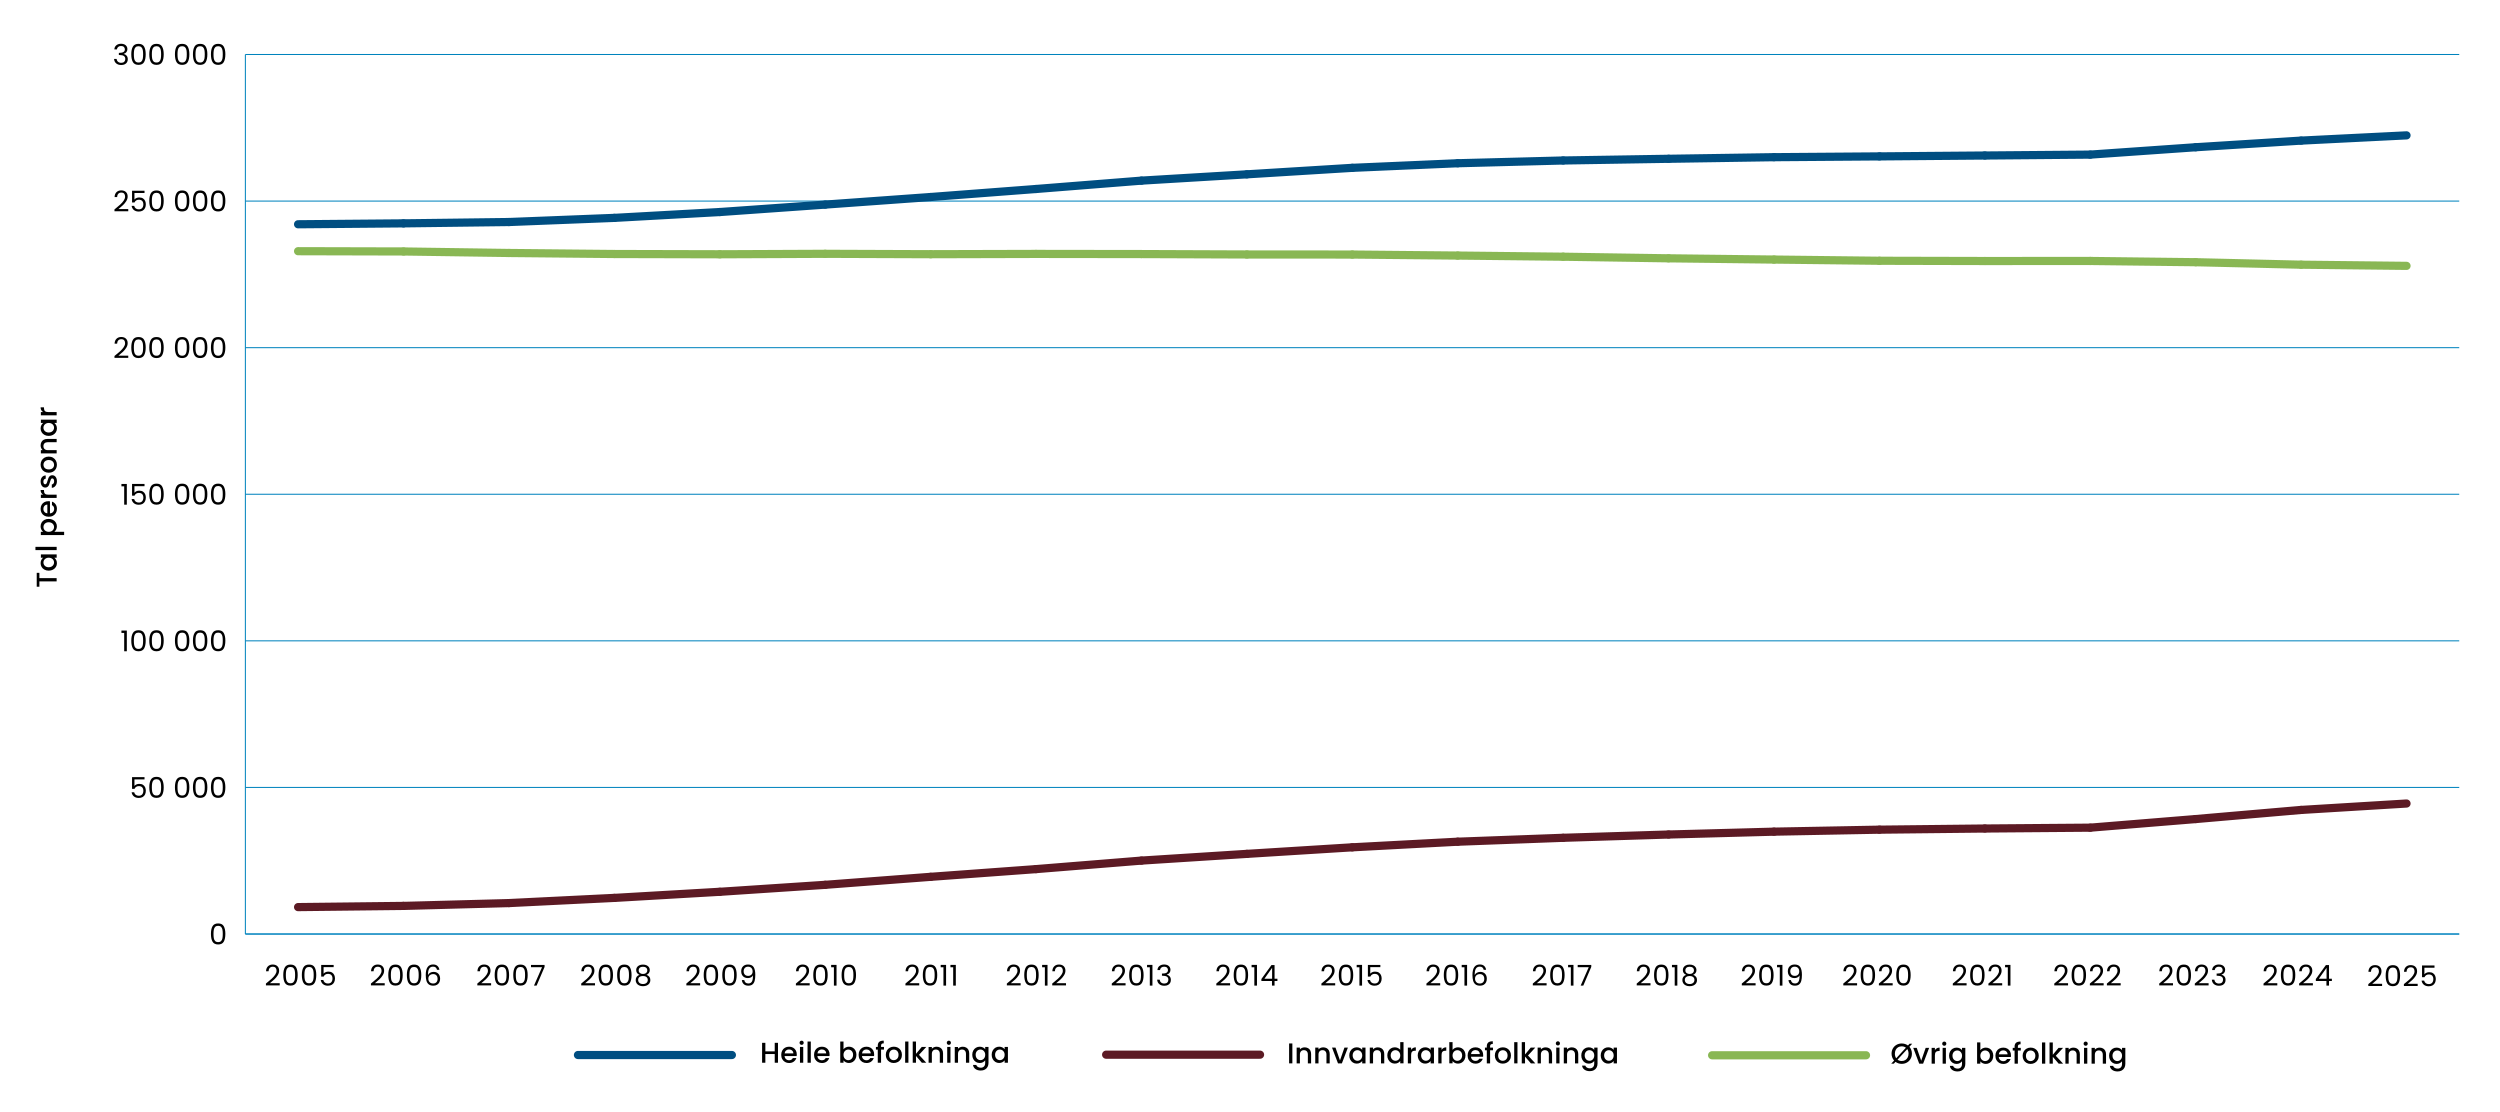 <?xml version="1.0" encoding="UTF-8"?>
<svg id="Layer_1" xmlns="http://www.w3.org/2000/svg" width="1387.36" height="617.2" version="1.1" viewBox="0 0 1387.36 617.2">
  <!-- Generator: Adobe Illustrator 29.8.1, SVG Export Plug-In . SVG Version: 2.1.1 Build 2)  -->
  <defs>
    <style>
      .st0 {
        stroke: #89b754;
      }

      .st0, .st1, .st2, .st3 {
        fill: none;
        stroke-miterlimit: 10;
      }

      .st0, .st2, .st3 {
        stroke-linecap: round;
        stroke-width: 4.55px;
      }

      .st1 {
        stroke: #0083bd;
        stroke-width: .57px;
      }

      .st2 {
        stroke: #5c1a24;
      }

      .st3 {
        stroke: #004e81;
      }
    </style>
  </defs>
  <g>
    <path d="M20.38,317.89h1.48v2.94h9.57v1.81h-9.57v2.96h-1.48v-7.71Z"/>
    <path d="M24.68,316.12c-.68-.37-1.21-.86-1.58-1.49-.38-.63-.56-1.33-.56-2.09,0-.69.14-1.29.41-1.81.27-.51.61-.92,1.01-1.23h-1.27v-1.83h8.76v1.83h-1.3c.41.31.76.73,1.03,1.26.28.53.41,1.13.41,1.81,0,.75-.19,1.44-.58,2.07-.39.62-.93,1.12-1.62,1.49-.69.37-1.48.55-2.36.55s-1.66-.18-2.34-.55ZM25.47,309.87c-.45.25-.78.58-1.02.98-.23.4-.35.84-.35,1.3s.11.9.34,1.3c.23.4.56.73,1,.98s.96.37,1.57.37,1.13-.12,1.59-.37.8-.58,1.04-.99c.24-.41.36-.84.36-1.3s-.12-.9-.35-1.3c-.23-.4-.58-.73-1.03-.98s-.98-.37-1.58-.37-1.13.12-1.57.37Z"/>
    <path d="M19.67,303.47h11.77v1.81h-11.77v-1.81Z"/>
    <path d="M22.94,293.88c-.28-.53-.41-1.13-.41-1.8,0-.76.19-1.46.56-2.09.38-.63.9-1.13,1.58-1.49.68-.36,1.46-.54,2.34-.54s1.67.18,2.36.54,1.24.86,1.62,1.49c.39.63.58,1.33.58,2.09,0,.67-.14,1.26-.41,1.78-.27.52-.61.94-1.01,1.27h5.44v1.81h-12.93v-1.81h1.29c-.4-.31-.74-.73-1.02-1.26ZM25.45,290.18c-.44.25-.77.58-1,.99s-.34.85-.34,1.31.12.89.35,1.3c.23.41.57.74,1.02.99s.97.37,1.57.37,1.13-.12,1.58-.37.79-.58,1.03-.99.35-.84.35-1.3-.12-.9-.36-1.31c-.24-.41-.59-.74-1.04-.99-.46-.25-.99-.37-1.59-.37s-1.13.12-1.57.37Z"/>
    <path d="M27.73,278.2v6.7c.7-.05,1.26-.31,1.69-.78.42-.47.64-1.04.64-1.72,0-.98-.41-1.67-1.22-2.07v-1.96c.81.26,1.47.75,1.98,1.44.51.69.77,1.56.77,2.58,0,.84-.19,1.59-.56,2.25-.38.66-.91,1.18-1.59,1.56-.68.38-1.48.56-2.38.56s-1.69-.18-2.38-.55c-.68-.37-1.21-.88-1.58-1.54-.37-.66-.56-1.42-.56-2.28s.18-1.56.54-2.21c.36-.65.87-1.15,1.52-1.51.65-.36,1.4-.54,2.25-.54.33,0,.63.02.89.06ZM26.27,280.03c-.67.01-1.2.25-1.61.72s-.6,1.04-.6,1.73c0,.63.2,1.16.6,1.61.4.45.94.71,1.61.79v-4.85Z"/>
    <path d="M22.9,273.48c-.25-.44-.37-.96-.37-1.57h1.88v.46c0,.71.18,1.25.54,1.61.36.37.99.55,1.88.55h4.61v1.81h-8.76v-1.81h1.27c-.45-.26-.79-.62-1.04-1.06Z"/>
    <path d="M31.21,268.92c-.25.55-.59.98-1.02,1.3-.43.32-.91.49-1.44.51v-1.88c.37-.03.68-.21.93-.53s.37-.73.37-1.22-.1-.9-.29-1.19c-.2-.28-.45-.42-.76-.42-.33,0-.57.16-.73.47-.16.31-.33.81-.52,1.49-.18.66-.35,1.19-.52,1.61-.17.41-.43.77-.78,1.07-.35.3-.81.45-1.38.45-.47,0-.89-.14-1.28-.41-.39-.28-.69-.67-.91-1.18-.22-.51-.33-1.11-.33-1.77,0-1,.25-1.8.76-2.41.5-.61,1.19-.94,2.06-.98v1.81c-.39.03-.71.19-.94.48-.23.29-.35.67-.35,1.16s.09.84.27,1.1c.18.25.42.38.72.38.23,0,.43-.08.59-.25.16-.17.28-.38.37-.62.09-.24.2-.6.34-1.08.17-.64.34-1.16.52-1.57s.43-.76.77-1.06.79-.45,1.35-.46c.5,0,.94.14,1.34.41.39.28.7.67.92,1.17.22.5.33,1.09.33,1.77s-.12,1.31-.37,1.85Z"/>
    <path d="M31.02,260.19c-.38.67-.91,1.19-1.59,1.58-.68.38-1.48.57-2.38.57s-1.68-.2-2.37-.59c-.69-.39-1.22-.93-1.59-1.61s-.56-1.44-.56-2.27.19-1.6.56-2.28c.37-.68.9-1.21,1.59-1.61.69-.39,1.48-.59,2.37-.59s1.68.2,2.37.6c.69.4,1.22.95,1.6,1.65.38.7.56,1.46.56,2.3s-.19,1.57-.56,2.24ZM29.67,256.64c-.22-.41-.56-.74-1-.99-.45-.25-.99-.38-1.62-.38s-1.17.12-1.61.37c-.44.24-.77.57-.99.97-.22.4-.33.84-.33,1.3s.11.9.33,1.3c.22.4.55.71.99.95.44.23.98.35,1.61.35.94,0,1.67-.24,2.19-.72s.77-1.09.77-1.82c0-.47-.11-.9-.33-1.31Z"/>
    <path d="M22.96,245.33c.29-.55.71-.97,1.27-1.28s1.24-.46,2.04-.46h5.17v1.8h-4.9c-.78,0-1.39.2-1.81.59-.42.39-.63.93-.63,1.61s.21,1.22.63,1.61c.42.4,1.02.6,1.81.6h4.9v1.81h-8.76v-1.81h1c-.36-.3-.64-.68-.84-1.14-.2-.46-.3-.95-.3-1.47,0-.69.14-1.31.43-1.85Z"/>
    <path d="M24.68,241.34c-.68-.37-1.21-.86-1.58-1.49-.38-.63-.56-1.33-.56-2.09,0-.69.14-1.29.41-1.81.27-.51.61-.92,1.01-1.23h-1.27v-1.83h8.76v1.83h-1.3c.41.31.76.73,1.03,1.26.28.53.41,1.13.41,1.81,0,.75-.19,1.44-.58,2.07-.39.62-.93,1.12-1.62,1.49-.69.37-1.48.55-2.36.55s-1.66-.18-2.34-.55ZM25.47,235.09c-.45.25-.78.58-1.02.98-.23.4-.35.84-.35,1.3s.11.9.34,1.3c.23.4.56.73,1,.98s.96.37,1.57.37,1.13-.12,1.59-.37.8-.58,1.04-.99c.24-.41.36-.84.36-1.3s-.12-.9-.35-1.3c-.23-.4-.58-.73-1.03-.98s-.98-.37-1.58-.37-1.13.12-1.57.37Z"/>
    <path d="M22.9,227.63c-.25-.44-.37-.96-.37-1.57h1.88v.46c0,.71.18,1.25.54,1.61.36.37.99.55,1.88.55h4.61v1.81h-8.76v-1.81h1.27c-.45-.26-.79-.62-1.04-1.06Z"/>
  </g>
  <line class="st1" x1="136.17" y1="518.33" x2="1364.74" y2="518.33"/>
  <path d="M117.95,513.99c.59-1.02,1.63-1.54,3.12-1.54s2.51.51,3.1,1.54.89,2.45.89,4.27-.3,3.3-.89,4.33-1.63,1.54-3.1,1.54-2.52-.51-3.12-1.54c-.59-1.03-.89-2.47-.89-4.33s.3-3.25.89-4.27ZM123.44,515.92c-.12-.64-.37-1.16-.75-1.55-.38-.39-.92-.59-1.63-.59s-1.27.2-1.65.59c-.38.39-.63.91-.75,1.55-.12.64-.18,1.42-.18,2.35s.06,1.75.18,2.4c.12.65.37,1.17.75,1.56.38.39.92.59,1.65.59s1.25-.2,1.63-.59c.38-.39.63-.91.75-1.56.12-.65.18-1.45.18-2.4s-.06-1.7-.18-2.35Z"/>
  <g>
    <path d="M80.19,432.53h-5.58v3.63c.24-.34.6-.62,1.08-.83.48-.22.99-.33,1.54-.33.88,0,1.6.18,2.15.55.55.37.95.84,1.19,1.42.24.58.36,1.19.36,1.84,0,.76-.14,1.45-.43,2.05s-.72,1.08-1.31,1.43c-.59.35-1.32.53-2.19.53-1.11,0-2.01-.29-2.7-.86s-1.11-1.34-1.26-2.29h1.42c.14.6.43,1.08.87,1.42.45.34,1.01.51,1.69.51.84,0,1.47-.25,1.89-.75.42-.5.64-1.17.64-2s-.21-1.47-.64-1.92c-.42-.45-1.05-.68-1.88-.68-.56,0-1.05.14-1.47.41-.42.27-.72.64-.91,1.11h-1.37v-6.49h6.92v1.27Z"/>
    <path d="M83.74,432.64c.59-1.02,1.63-1.54,3.12-1.54s2.51.51,3.1,1.54.89,2.45.89,4.27-.3,3.3-.89,4.33-1.63,1.54-3.1,1.54-2.52-.51-3.12-1.54c-.59-1.03-.89-2.47-.89-4.33s.3-3.25.89-4.27ZM89.23,434.56c-.12-.64-.37-1.16-.75-1.55-.38-.39-.92-.59-1.63-.59s-1.27.2-1.65.59c-.38.39-.63.91-.75,1.55-.12.64-.18,1.42-.18,2.35s.06,1.75.18,2.4c.12.65.37,1.17.75,1.56.38.39.92.59,1.65.59s1.25-.2,1.63-.59c.38-.39.63-.91.75-1.56.12-.65.18-1.45.18-2.4s-.06-1.7-.18-2.35Z"/>
    <path d="M97.97,432.64c.59-1.02,1.63-1.54,3.12-1.54s2.51.51,3.1,1.54.89,2.45.89,4.27-.3,3.3-.89,4.33-1.63,1.54-3.1,1.54-2.52-.51-3.12-1.54c-.59-1.03-.89-2.47-.89-4.33s.3-3.25.89-4.27ZM103.47,434.56c-.12-.64-.37-1.16-.75-1.55-.38-.39-.92-.59-1.63-.59s-1.27.2-1.65.59c-.38.39-.63.91-.75,1.55-.12.64-.18,1.42-.18,2.35s.06,1.75.18,2.4c.12.65.37,1.17.75,1.56.38.39.92.59,1.65.59s1.25-.2,1.63-.59c.38-.39.63-.91.75-1.56.12-.65.18-1.45.18-2.4s-.06-1.7-.18-2.35Z"/>
    <path d="M107.96,432.64c.59-1.02,1.63-1.54,3.12-1.54s2.51.51,3.1,1.54.89,2.45.89,4.27-.3,3.3-.89,4.33-1.63,1.54-3.1,1.54-2.52-.51-3.12-1.54c-.59-1.03-.89-2.47-.89-4.33s.3-3.25.89-4.27ZM113.45,434.56c-.12-.64-.37-1.16-.75-1.55-.38-.39-.92-.59-1.63-.59s-1.27.2-1.65.59c-.38.39-.63.91-.75,1.55-.12.64-.18,1.42-.18,2.35s.06,1.75.18,2.4c.12.65.37,1.17.75,1.56.38.39.92.59,1.65.59s1.25-.2,1.63-.59c.38-.39.63-.91.75-1.56.12-.65.18-1.45.18-2.4s-.06-1.7-.18-2.35Z"/>
    <path d="M117.95,432.64c.59-1.02,1.63-1.54,3.12-1.54s2.51.51,3.1,1.54.89,2.45.89,4.27-.3,3.3-.89,4.33-1.63,1.54-3.1,1.54-2.52-.51-3.12-1.54c-.59-1.03-.89-2.47-.89-4.33s.3-3.25.89-4.27ZM123.44,434.56c-.12-.64-.37-1.16-.75-1.55-.38-.39-.92-.59-1.63-.59s-1.27.2-1.65.59c-.38.39-.63.91-.75,1.55-.12.64-.18,1.42-.18,2.35s.06,1.75.18,2.4c.12.65.37,1.17.75,1.56.38.39.92.59,1.65.59s1.25-.2,1.63-.59c.38-.39.63-.91.75-1.56.12-.65.18-1.45.18-2.4s-.06-1.7-.18-2.35Z"/>
  </g>
  <g>
    <path d="M67.39,351.24v-1.32h2.99v11.5h-1.46v-10.18h-1.53Z"/>
    <path d="M73.75,351.28c.59-1.02,1.63-1.54,3.12-1.54s2.51.51,3.1,1.54.89,2.45.89,4.27-.3,3.3-.89,4.33-1.63,1.54-3.1,1.54-2.52-.51-3.12-1.54c-.59-1.03-.89-2.47-.89-4.33s.3-3.25.89-4.27ZM79.24,353.21c-.12-.64-.37-1.16-.75-1.55-.38-.39-.92-.59-1.63-.59s-1.27.2-1.65.59c-.38.39-.63.91-.75,1.55-.12.64-.18,1.42-.18,2.35s.06,1.75.18,2.4c.12.65.37,1.17.75,1.56.38.39.92.59,1.65.59s1.25-.2,1.63-.59c.38-.39.63-.91.75-1.56.12-.65.18-1.45.18-2.4s-.06-1.7-.18-2.35Z"/>
    <path d="M83.74,351.28c.59-1.02,1.63-1.54,3.12-1.54s2.51.51,3.1,1.54.89,2.45.89,4.27-.3,3.3-.89,4.33-1.63,1.54-3.1,1.54-2.52-.51-3.12-1.54c-.59-1.03-.89-2.47-.89-4.33s.3-3.25.89-4.27ZM89.23,353.21c-.12-.64-.37-1.16-.75-1.55-.38-.39-.92-.59-1.63-.59s-1.27.2-1.65.59c-.38.39-.63.91-.75,1.55-.12.64-.18,1.42-.18,2.35s.06,1.75.18,2.4c.12.65.37,1.17.75,1.56.38.39.92.59,1.65.59s1.25-.2,1.63-.59c.38-.39.63-.91.75-1.56.12-.65.18-1.45.18-2.4s-.06-1.7-.18-2.35Z"/>
    <path d="M97.97,351.28c.59-1.02,1.63-1.54,3.12-1.54s2.51.51,3.1,1.54.89,2.45.89,4.27-.3,3.3-.89,4.33-1.63,1.54-3.1,1.54-2.52-.51-3.12-1.54c-.59-1.03-.89-2.47-.89-4.33s.3-3.25.89-4.27ZM103.47,353.21c-.12-.64-.37-1.16-.75-1.55-.38-.39-.92-.59-1.63-.59s-1.27.2-1.65.59c-.38.39-.63.91-.75,1.55-.12.64-.18,1.42-.18,2.35s.06,1.75.18,2.4c.12.65.37,1.17.75,1.56.38.39.92.59,1.65.59s1.25-.2,1.63-.59c.38-.39.63-.91.75-1.56.12-.65.18-1.45.18-2.4s-.06-1.7-.18-2.35Z"/>
    <path d="M107.96,351.28c.59-1.02,1.63-1.54,3.12-1.54s2.51.51,3.1,1.54.89,2.45.89,4.27-.3,3.3-.89,4.33-1.63,1.54-3.1,1.54-2.52-.51-3.12-1.54c-.59-1.03-.89-2.47-.89-4.33s.3-3.25.89-4.27ZM113.45,353.21c-.12-.64-.37-1.16-.75-1.55-.38-.39-.92-.59-1.63-.59s-1.27.2-1.65.59c-.38.39-.63.91-.75,1.55-.12.64-.18,1.42-.18,2.35s.06,1.75.18,2.4c.12.65.37,1.17.75,1.56.38.39.92.59,1.65.59s1.25-.2,1.63-.59c.38-.39.63-.91.75-1.56.12-.65.18-1.45.18-2.4s-.06-1.7-.18-2.35Z"/>
    <path d="M117.95,351.28c.59-1.02,1.63-1.54,3.12-1.54s2.51.51,3.1,1.54.89,2.45.89,4.27-.3,3.3-.89,4.33-1.63,1.54-3.1,1.54-2.52-.51-3.12-1.54c-.59-1.03-.89-2.47-.89-4.33s.3-3.25.89-4.27ZM123.44,353.21c-.12-.64-.37-1.16-.75-1.55-.38-.39-.92-.59-1.63-.59s-1.27.2-1.65.59c-.38.39-.63.91-.75,1.55-.12.64-.18,1.42-.18,2.35s.06,1.75.18,2.4c.12.65.37,1.17.75,1.56.38.39.92.59,1.65.59s1.25-.2,1.63-.59c.38-.39.63-.91.75-1.56.12-.65.18-1.45.18-2.4s-.06-1.7-.18-2.35Z"/>
  </g>
  <g>
    <path d="M67.39,269.89v-1.32h2.99v11.5h-1.46v-10.18h-1.53Z"/>
    <path d="M80.19,269.82h-5.58v3.63c.24-.34.6-.62,1.08-.83.48-.22.99-.33,1.54-.33.88,0,1.6.18,2.15.55.55.37.95.84,1.19,1.42.24.58.36,1.19.36,1.84,0,.76-.14,1.45-.43,2.05s-.72,1.08-1.31,1.43c-.59.35-1.32.53-2.19.53-1.11,0-2.01-.29-2.7-.86s-1.11-1.34-1.26-2.29h1.42c.14.6.43,1.08.87,1.42.45.34,1.01.51,1.69.51.84,0,1.47-.25,1.89-.75.42-.5.64-1.17.64-2s-.21-1.47-.64-1.92c-.42-.45-1.05-.68-1.88-.68-.56,0-1.05.14-1.47.41-.42.27-.72.64-.91,1.11h-1.37v-6.49h6.92v1.27Z"/>
    <path d="M83.74,269.93c.59-1.02,1.63-1.54,3.12-1.54s2.51.51,3.1,1.54.89,2.45.89,4.27-.3,3.3-.89,4.33-1.63,1.54-3.1,1.54-2.52-.51-3.12-1.54c-.59-1.03-.89-2.47-.89-4.33s.3-3.25.89-4.27ZM89.23,271.85c-.12-.64-.37-1.16-.75-1.55-.38-.39-.92-.59-1.63-.59s-1.27.2-1.65.59c-.38.39-.63.91-.75,1.55-.12.64-.18,1.42-.18,2.35s.06,1.75.18,2.4c.12.65.37,1.17.75,1.56.38.39.92.59,1.65.59s1.25-.2,1.63-.59c.38-.39.63-.91.75-1.56.12-.65.18-1.45.18-2.4s-.06-1.7-.18-2.35Z"/>
    <path d="M97.97,269.93c.59-1.02,1.63-1.54,3.12-1.54s2.51.51,3.1,1.54.89,2.45.89,4.27-.3,3.3-.89,4.33-1.63,1.54-3.1,1.54-2.52-.51-3.12-1.54c-.59-1.03-.89-2.47-.89-4.33s.3-3.25.89-4.27ZM103.47,271.85c-.12-.64-.37-1.16-.75-1.55-.38-.39-.92-.59-1.63-.59s-1.27.2-1.65.59c-.38.39-.63.91-.75,1.55-.12.64-.18,1.42-.18,2.35s.06,1.75.18,2.4c.12.65.37,1.17.75,1.56.38.39.92.59,1.65.59s1.25-.2,1.63-.59c.38-.39.63-.91.75-1.56.12-.65.18-1.45.18-2.4s-.06-1.7-.18-2.35Z"/>
    <path d="M107.96,269.93c.59-1.02,1.63-1.54,3.12-1.54s2.51.51,3.1,1.54.89,2.45.89,4.27-.3,3.3-.89,4.33-1.63,1.54-3.1,1.54-2.52-.51-3.12-1.54c-.59-1.03-.89-2.47-.89-4.33s.3-3.25.89-4.27ZM113.45,271.85c-.12-.64-.37-1.16-.75-1.55-.38-.39-.92-.59-1.63-.59s-1.27.2-1.65.59c-.38.39-.63.91-.75,1.55-.12.64-.18,1.42-.18,2.35s.06,1.75.18,2.4c.12.65.37,1.17.75,1.56.38.39.92.59,1.65.59s1.25-.2,1.63-.59c.38-.39.63-.91.75-1.56.12-.65.18-1.45.18-2.4s-.06-1.7-.18-2.35Z"/>
    <path d="M117.95,269.93c.59-1.02,1.63-1.54,3.12-1.54s2.51.51,3.1,1.54.89,2.45.89,4.27-.3,3.3-.89,4.33-1.63,1.54-3.1,1.54-2.52-.51-3.12-1.54c-.59-1.03-.89-2.47-.89-4.33s.3-3.25.89-4.27ZM123.44,271.85c-.12-.64-.37-1.16-.75-1.55-.38-.39-.92-.59-1.63-.59s-1.27.2-1.65.59c-.38.39-.63.91-.75,1.55-.12.64-.18,1.42-.18,2.35s.06,1.75.18,2.4c.12.65.37,1.17.75,1.56.38.39.92.59,1.65.59s1.25-.2,1.63-.59c.38-.39.63-.91.75-1.56.12-.65.18-1.45.18-2.4s-.06-1.7-.18-2.35Z"/>
  </g>
  <g>
    <path d="M66.7,194.89c.76-.69,1.41-1.42,1.93-2.18s.79-1.5.79-2.24c0-.69-.17-1.23-.5-1.63s-.87-.6-1.61-.6-1.28.23-1.68.68c-.4.45-.61,1.05-.64,1.81h-1.4c.04-1.19.4-2.1,1.08-2.75.68-.65,1.55-.97,2.62-.97s1.96.3,2.6.91.96,1.44.96,2.5c0,.88-.26,1.74-.79,2.57-.52.83-1.12,1.56-1.79,2.19s-1.52,1.37-2.56,2.2h5.47v1.21h-7.65v-1.03c1.35-1.08,2.4-1.97,3.17-2.66Z"/>
    <path d="M73.75,188.57c.59-1.02,1.63-1.54,3.12-1.54s2.51.51,3.1,1.54.89,2.45.89,4.27-.3,3.3-.89,4.33-1.63,1.54-3.1,1.54-2.52-.51-3.12-1.54c-.59-1.03-.89-2.47-.89-4.33s.3-3.25.89-4.27ZM79.24,190.5c-.12-.64-.37-1.16-.75-1.55-.38-.39-.92-.59-1.63-.59s-1.27.2-1.65.59c-.38.39-.63.91-.75,1.55-.12.64-.18,1.42-.18,2.35s.06,1.75.18,2.4c.12.65.37,1.17.75,1.56.38.39.92.59,1.65.59s1.25-.2,1.63-.59c.38-.39.63-.91.75-1.56.12-.65.18-1.45.18-2.4s-.06-1.7-.18-2.35Z"/>
    <path d="M83.74,188.57c.59-1.02,1.63-1.54,3.12-1.54s2.51.51,3.1,1.54.89,2.45.89,4.27-.3,3.3-.89,4.33-1.63,1.54-3.1,1.54-2.52-.51-3.12-1.54c-.59-1.03-.89-2.47-.89-4.33s.3-3.25.89-4.27ZM89.23,190.5c-.12-.64-.37-1.16-.75-1.55-.38-.39-.92-.59-1.63-.59s-1.27.2-1.65.59c-.38.39-.63.91-.75,1.55-.12.64-.18,1.42-.18,2.35s.06,1.75.18,2.4c.12.65.37,1.17.75,1.56.38.39.92.59,1.65.59s1.25-.2,1.63-.59c.38-.39.63-.91.75-1.56.12-.65.18-1.45.18-2.4s-.06-1.7-.18-2.35Z"/>
    <path d="M97.97,188.57c.59-1.02,1.63-1.54,3.12-1.54s2.51.51,3.1,1.54.89,2.45.89,4.27-.3,3.3-.89,4.33-1.63,1.54-3.1,1.54-2.52-.51-3.12-1.54c-.59-1.03-.89-2.47-.89-4.33s.3-3.25.89-4.27ZM103.47,190.5c-.12-.64-.37-1.16-.75-1.55-.38-.39-.92-.59-1.63-.59s-1.27.2-1.65.59c-.38.39-.63.91-.75,1.55-.12.64-.18,1.42-.18,2.35s.06,1.75.18,2.4c.12.65.37,1.17.75,1.56.38.39.92.59,1.65.59s1.25-.2,1.63-.59c.38-.39.63-.91.75-1.56.12-.65.18-1.45.18-2.4s-.06-1.7-.18-2.35Z"/>
    <path d="M107.96,188.57c.59-1.02,1.63-1.54,3.12-1.54s2.51.51,3.1,1.54.89,2.45.89,4.27-.3,3.3-.89,4.33-1.63,1.54-3.1,1.54-2.52-.51-3.12-1.54c-.59-1.03-.89-2.47-.89-4.33s.3-3.25.89-4.27ZM113.45,190.5c-.12-.64-.37-1.16-.75-1.55-.38-.39-.92-.59-1.63-.59s-1.27.2-1.65.59c-.38.39-.63.91-.75,1.55-.12.64-.18,1.42-.18,2.35s.06,1.75.18,2.4c.12.65.37,1.17.75,1.56.38.39.92.59,1.65.59s1.25-.2,1.63-.59c.38-.39.63-.91.75-1.56.12-.65.18-1.45.18-2.4s-.06-1.7-.18-2.35Z"/>
    <path d="M117.95,188.57c.59-1.02,1.63-1.54,3.12-1.54s2.51.51,3.1,1.54.89,2.45.89,4.27-.3,3.3-.89,4.33-1.63,1.54-3.1,1.54-2.52-.51-3.12-1.54c-.59-1.03-.89-2.47-.89-4.33s.3-3.25.89-4.27ZM123.44,190.5c-.12-.64-.37-1.16-.75-1.55-.38-.39-.92-.59-1.63-.59s-1.27.2-1.65.59c-.38.39-.63.91-.75,1.55-.12.64-.18,1.42-.18,2.35s.06,1.75.18,2.4c.12.65.37,1.17.75,1.56.38.39.92.59,1.65.59s1.25-.2,1.63-.59c.38-.39.63-.91.75-1.56.12-.65.18-1.45.18-2.4s-.06-1.7-.18-2.35Z"/>
  </g>
  <g>
    <path d="M66.7,113.53c.76-.69,1.41-1.42,1.93-2.18s.79-1.5.79-2.24c0-.69-.17-1.23-.5-1.63s-.87-.6-1.61-.6-1.28.23-1.68.68c-.4.45-.61,1.05-.64,1.81h-1.4c.04-1.19.4-2.1,1.08-2.75.68-.65,1.55-.97,2.62-.97s1.96.3,2.6.91.96,1.44.96,2.5c0,.88-.26,1.74-.79,2.57-.52.83-1.12,1.56-1.79,2.19s-1.52,1.37-2.56,2.2h5.47v1.21h-7.65v-1.03c1.35-1.08,2.4-1.97,3.17-2.66Z"/>
    <path d="M80.19,107.11h-5.58v3.63c.24-.34.6-.62,1.08-.83.48-.22.99-.33,1.54-.33.88,0,1.6.18,2.15.55.55.37.95.84,1.19,1.42.24.58.36,1.19.36,1.84,0,.76-.14,1.45-.43,2.05s-.72,1.08-1.31,1.43c-.59.35-1.32.53-2.19.53-1.11,0-2.01-.29-2.7-.86s-1.11-1.34-1.26-2.29h1.42c.14.6.43,1.08.87,1.42.45.34,1.01.51,1.69.51.84,0,1.47-.25,1.89-.75.42-.5.64-1.17.64-2s-.21-1.47-.64-1.92c-.42-.45-1.05-.68-1.88-.68-.56,0-1.05.14-1.47.41-.42.27-.72.64-.91,1.11h-1.37v-6.49h6.92v1.27Z"/>
    <path d="M83.74,107.22c.59-1.02,1.63-1.54,3.12-1.54s2.51.51,3.1,1.54.89,2.45.89,4.27-.3,3.3-.89,4.33-1.63,1.54-3.1,1.54-2.52-.51-3.12-1.54c-.59-1.03-.89-2.47-.89-4.33s.3-3.25.89-4.27ZM89.23,109.14c-.12-.64-.37-1.16-.75-1.55-.38-.39-.92-.59-1.63-.59s-1.27.2-1.65.59c-.38.39-.63.91-.75,1.55-.12.64-.18,1.42-.18,2.35s.06,1.75.18,2.4c.12.65.37,1.17.75,1.56.38.39.92.59,1.65.59s1.25-.2,1.63-.59c.38-.39.63-.91.75-1.56.12-.65.18-1.45.18-2.4s-.06-1.7-.18-2.35Z"/>
    <path d="M97.97,107.22c.59-1.02,1.63-1.54,3.12-1.54s2.51.51,3.1,1.54.89,2.45.89,4.27-.3,3.3-.89,4.33-1.63,1.54-3.1,1.54-2.52-.51-3.12-1.54c-.59-1.03-.89-2.47-.89-4.33s.3-3.25.89-4.27ZM103.47,109.14c-.12-.64-.37-1.16-.75-1.55-.38-.39-.92-.59-1.63-.59s-1.27.2-1.65.59c-.38.39-.63.91-.75,1.55-.12.64-.18,1.42-.18,2.35s.06,1.75.18,2.4c.12.65.37,1.17.75,1.56.38.39.92.59,1.65.59s1.25-.2,1.63-.59c.38-.39.63-.91.75-1.56.12-.65.18-1.45.18-2.4s-.06-1.7-.18-2.35Z"/>
    <path d="M107.96,107.22c.59-1.02,1.63-1.54,3.12-1.54s2.51.51,3.1,1.54.89,2.45.89,4.27-.3,3.3-.89,4.33-1.63,1.54-3.1,1.54-2.52-.51-3.12-1.54c-.59-1.03-.89-2.47-.89-4.33s.3-3.25.89-4.27ZM113.45,109.14c-.12-.64-.37-1.16-.75-1.55-.38-.39-.92-.59-1.63-.59s-1.27.2-1.65.59c-.38.39-.63.91-.75,1.55-.12.64-.18,1.42-.18,2.35s.06,1.75.18,2.4c.12.65.37,1.17.75,1.56.38.39.92.59,1.65.59s1.25-.2,1.63-.59c.38-.39.63-.91.75-1.56.12-.65.18-1.45.18-2.4s-.06-1.7-.18-2.35Z"/>
    <path d="M117.95,107.22c.59-1.02,1.63-1.54,3.12-1.54s2.51.51,3.1,1.54.89,2.45.89,4.27-.3,3.3-.89,4.33-1.63,1.54-3.1,1.54-2.52-.51-3.12-1.54c-.59-1.03-.89-2.47-.89-4.33s.3-3.25.89-4.27ZM123.44,109.14c-.12-.64-.37-1.16-.75-1.55-.38-.39-.92-.59-1.63-.59s-1.27.2-1.65.59c-.38.39-.63.91-.75,1.55-.12.64-.18,1.42-.18,2.35s.06,1.75.18,2.4c.12.65.37,1.17.75,1.56.38.39.92.59,1.65.59s1.25-.2,1.63-.59c.38-.39.63-.91.75-1.56.12-.65.18-1.45.18-2.4s-.06-1.7-.18-2.35Z"/>
  </g>
  <g>
    <path d="M64.59,25.11c.68-.55,1.56-.83,2.64-.83.72,0,1.34.13,1.87.39.52.26.92.61,1.19,1.06s.41.95.41,1.51c0,.66-.19,1.22-.56,1.7-.38.48-.87.79-1.47.92v.08c.69.17,1.24.5,1.64,1s.6,1.15.6,1.96c0,.6-.14,1.15-.41,1.63-.28.48-.69.86-1.24,1.14-.55.28-1.21.41-1.99.41-1.12,0-2.05-.29-2.77-.88-.72-.59-1.12-1.42-1.21-2.5h1.4c.07.64.33,1.16.78,1.56s1.04.6,1.78.6,1.31-.19,1.69-.58.58-.89.58-1.5c0-.8-.27-1.37-.8-1.72-.53-.35-1.33-.52-2.4-.52h-.37v-1.21h.38c.98-.01,1.71-.17,2.21-.48.5-.31.75-.8.75-1.46,0-.56-.18-1.01-.55-1.35-.37-.34-.89-.51-1.57-.51s-1.19.17-1.59.51c-.4.34-.64.8-.72,1.37h-1.42c.07-.98.45-1.74,1.13-2.29Z"/>
    <path d="M73.75,25.86c.59-1.02,1.63-1.53,3.12-1.53s2.51.51,3.1,1.53c.59,1.02.89,2.45.89,4.27s-.3,3.3-.89,4.33c-.59,1.03-1.63,1.54-3.1,1.54s-2.52-.51-3.12-1.54c-.59-1.03-.89-2.47-.89-4.33s.3-3.25.89-4.27ZM79.24,27.79c-.12-.64-.37-1.16-.75-1.55-.38-.39-.92-.59-1.63-.59s-1.27.2-1.65.59c-.38.39-.63.91-.75,1.55-.12.64-.18,1.42-.18,2.35s.06,1.76.18,2.4c.12.65.37,1.17.75,1.56.38.39.92.59,1.65.59s1.25-.2,1.63-.59c.38-.39.63-.91.75-1.56.12-.65.18-1.45.18-2.4s-.06-1.7-.18-2.35Z"/>
    <path d="M83.74,25.86c.59-1.02,1.63-1.53,3.12-1.53s2.51.51,3.1,1.53c.59,1.02.89,2.45.89,4.27s-.3,3.3-.89,4.33c-.59,1.03-1.63,1.54-3.1,1.54s-2.52-.51-3.12-1.54c-.59-1.03-.89-2.47-.89-4.33s.3-3.25.89-4.27ZM89.23,27.79c-.12-.64-.37-1.16-.75-1.55-.38-.39-.92-.59-1.63-.59s-1.27.2-1.65.59c-.38.39-.63.91-.75,1.55-.12.64-.18,1.42-.18,2.35s.06,1.76.18,2.4c.12.65.37,1.17.75,1.56.38.39.92.59,1.65.59s1.25-.2,1.63-.59c.38-.39.63-.91.75-1.56.12-.65.18-1.45.18-2.4s-.06-1.7-.18-2.35Z"/>
    <path d="M97.97,25.86c.59-1.02,1.63-1.53,3.12-1.53s2.51.51,3.1,1.53c.59,1.02.89,2.45.89,4.27s-.3,3.3-.89,4.33c-.59,1.03-1.63,1.54-3.1,1.54s-2.52-.51-3.12-1.54c-.59-1.03-.89-2.47-.89-4.33s.3-3.25.89-4.27ZM103.47,27.79c-.12-.64-.37-1.16-.75-1.55-.38-.39-.92-.59-1.63-.59s-1.27.2-1.65.59c-.38.39-.63.91-.75,1.55-.12.64-.18,1.42-.18,2.35s.06,1.76.18,2.4c.12.65.37,1.17.75,1.56.38.39.92.59,1.65.59s1.25-.2,1.63-.59c.38-.39.63-.91.75-1.56.12-.65.18-1.45.18-2.4s-.06-1.7-.18-2.35Z"/>
    <path d="M107.96,25.86c.59-1.02,1.63-1.53,3.12-1.53s2.51.51,3.1,1.53c.59,1.02.89,2.45.89,4.27s-.3,3.3-.89,4.33c-.59,1.03-1.63,1.54-3.1,1.54s-2.52-.51-3.12-1.54c-.59-1.03-.89-2.47-.89-4.33s.3-3.25.89-4.27ZM113.45,27.79c-.12-.64-.37-1.16-.75-1.55-.38-.39-.92-.59-1.63-.59s-1.27.2-1.65.59c-.38.39-.63.91-.75,1.55-.12.64-.18,1.42-.18,2.35s.06,1.76.18,2.4c.12.65.37,1.17.75,1.56.38.39.92.59,1.65.59s1.25-.2,1.63-.59c.38-.39.63-.91.75-1.56.12-.65.18-1.45.18-2.4s-.06-1.7-.18-2.35Z"/>
    <path d="M117.95,25.86c.59-1.02,1.63-1.53,3.12-1.53s2.51.51,3.1,1.53c.59,1.02.89,2.45.89,4.27s-.3,3.3-.89,4.33c-.59,1.03-1.63,1.54-3.1,1.54s-2.52-.51-3.12-1.54c-.59-1.03-.89-2.47-.89-4.33s.3-3.25.89-4.27ZM123.44,27.79c-.12-.64-.37-1.16-.75-1.55-.38-.39-.92-.59-1.63-.59s-1.27.2-1.65.59c-.38.39-.63.91-.75,1.55-.12.64-.18,1.42-.18,2.35s.06,1.76.18,2.4c.12.65.37,1.17.75,1.56.38.39.92.59,1.65.59s1.25-.2,1.63-.59c.38-.39.63-.91.75-1.56.12-.65.18-1.45.18-2.4s-.06-1.7-.18-2.35Z"/>
  </g>
  <line class="st1" x1="136.17" y1="518.33" x2="136.17" y2="30.24"/>
  <line class="st1" x1="136.17" y1="518.33" x2="1364.74" y2="518.33"/>
  <line class="st1" x1="136.17" y1="436.98" x2="1364.74" y2="436.98"/>
  <line class="st1" x1="136.17" y1="355.63" x2="1364.74" y2="355.63"/>
  <line class="st1" x1="136.17" y1="274.28" x2="1364.74" y2="274.28"/>
  <line class="st1" x1="136.17" y1="192.94" x2="1364.74" y2="192.94"/>
  <line class="st1" x1="136.17" y1="111.59" x2="1364.74" y2="111.59"/>
  <line class="st1" x1="136.17" y1="30.24" x2="1364.74" y2="30.24"/>
  <line class="st0" x1="950.13" y1="585.62" x2="1035.53" y2="585.62"/>
  <line class="st0" x1="223.92" y1="139.55" x2="165.42" y2="139.4"/>
  <line class="st0" x1="282.43" y1="140.39" x2="223.92" y2="139.55"/>
  <line class="st0" x1="340.93" y1="140.96" x2="282.42" y2="140.39"/>
  <line class="st0" x1="399.43" y1="141.11" x2="340.93" y2="140.96"/>
  <line class="st0" x1="457.94" y1="140.85" x2="399.43" y2="141.11"/>
  <line class="st0" x1="516.44" y1="141.07" x2="457.93" y2="140.85"/>
  <line class="st0" x1="574.94" y1="140.91" x2="516.44" y2="141.07"/>
  <line class="st0" x1="633.45" y1="140.99" x2="574.94" y2="140.91"/>
  <line class="st0" x1="691.95" y1="141.22" x2="633.44" y2="140.99"/>
  <line class="st0" x1="750.45" y1="141.26" x2="691.95" y2="141.22"/>
  <line class="st0" x1="808.95" y1="141.82" x2="750.45" y2="141.26"/>
  <line class="st0" x1="867.46" y1="142.46" x2="808.95" y2="141.82"/>
  <line class="st0" x1="925.96" y1="143.35" x2="867.46" y2="142.46"/>
  <line class="st0" x1="984.46" y1="144.04" x2="925.96" y2="143.35"/>
  <line class="st0" x1="1042.97" y1="144.71" x2="984.46" y2="144.04"/>
  <line class="st0" x1="1101.47" y1="144.85" x2="1042.97" y2="144.71"/>
  <line class="st0" x1="1159.97" y1="144.82" x2="1101.47" y2="144.85"/>
  <line class="st0" x1="1218.48" y1="145.51" x2="1159.97" y2="144.82"/>
  <line class="st0" x1="1276.98" y1="146.89" x2="1218.48" y2="145.51"/>
  <line class="st0" x1="1335.48" y1="147.54" x2="1276.98" y2="146.89"/>
  <line class="st2" x1="613.85" y1="585.29" x2="699.25" y2="585.29"/>
  <line class="st2" x1="223.92" y1="502.73" x2="165.42" y2="503.39"/>
  <line class="st2" x1="282.43" y1="501.16" x2="223.92" y2="502.73"/>
  <line class="st2" x1="340.93" y1="498.28" x2="282.42" y2="501.16"/>
  <line class="st2" x1="399.43" y1="494.89" x2="340.93" y2="498.29"/>
  <line class="st2" x1="457.94" y1="491.03" x2="399.43" y2="494.9"/>
  <line class="st2" x1="516.44" y1="486.59" x2="457.93" y2="491.03"/>
  <line class="st2" x1="574.94" y1="482.31" x2="516.44" y2="486.59"/>
  <line class="st2" x1="633.45" y1="477.58" x2="574.94" y2="482.31"/>
  <line class="st2" x1="691.95" y1="473.85" x2="633.44" y2="477.58"/>
  <line class="st2" x1="750.45" y1="470.21" x2="691.95" y2="473.85"/>
  <line class="st2" x1="808.95" y1="467.1" x2="750.45" y2="470.21"/>
  <line class="st2" x1="867.46" y1="464.93" x2="808.95" y2="467.1"/>
  <line class="st2" x1="925.96" y1="463.11" x2="867.46" y2="464.93"/>
  <line class="st2" x1="984.46" y1="461.53" x2="925.96" y2="463.11"/>
  <line class="st2" x1="1042.97" y1="460.42" x2="984.46" y2="461.52"/>
  <line class="st2" x1="1101.47" y1="459.78" x2="1042.97" y2="460.42"/>
  <line class="st2" x1="1159.97" y1="459.31" x2="1101.47" y2="459.78"/>
  <line class="st2" x1="1218.48" y1="454.53" x2="1159.97" y2="459.31"/>
  <line class="st2" x1="1276.98" y1="449.47" x2="1218.48" y2="454.53"/>
  <line class="st2" x1="1335.48" y1="445.91" x2="1276.98" y2="449.47"/>
  <line class="st3" x1="320.74" y1="585.47" x2="406.15" y2="585.47"/>
  <line class="st3" x1="223.92" y1="123.95" x2="165.42" y2="124.46"/>
  <line class="st3" x1="282.43" y1="123.21" x2="223.92" y2="123.95"/>
  <line class="st3" x1="340.93" y1="120.91" x2="282.42" y2="123.21"/>
  <line class="st3" x1="399.43" y1="117.67" x2="340.93" y2="120.91"/>
  <line class="st3" x1="457.94" y1="113.54" x2="399.43" y2="117.67"/>
  <line class="st3" x1="516.44" y1="109.33" x2="457.93" y2="113.54"/>
  <line class="st3" x1="574.94" y1="104.88" x2="516.44" y2="109.33"/>
  <line class="st3" x1="633.45" y1="100.24" x2="574.94" y2="104.88"/>
  <line class="st3" x1="691.95" y1="96.74" x2="633.44" y2="100.24"/>
  <line class="st3" x1="750.45" y1="93.14" x2="691.95" y2="96.74"/>
  <line class="st3" x1="808.95" y1="90.59" x2="750.45" y2="93.14"/>
  <line class="st3" x1="867.46" y1="89.06" x2="808.95" y2="90.59"/>
  <line class="st3" x1="925.96" y1="88.12" x2="867.46" y2="89.06"/>
  <line class="st3" x1="984.46" y1="87.23" x2="925.96" y2="88.12"/>
  <line class="st3" x1="1042.97" y1="86.79" x2="984.46" y2="87.23"/>
  <line class="st3" x1="1101.47" y1="86.3" x2="1042.97" y2="86.79"/>
  <line class="st3" x1="1159.97" y1="85.8" x2="1101.47" y2="86.3"/>
  <line class="st3" x1="1218.48" y1="81.71" x2="1159.97" y2="85.8"/>
  <line class="st3" x1="1276.98" y1="78.03" x2="1218.48" y2="81.71"/>
  <line class="st3" x1="1335.48" y1="75.12" x2="1276.98" y2="78.03"/>
  <g>
    <path d="M1059.6,580.9c.45.5.79,1.07,1.03,1.73.24.65.37,1.35.37,2.09,0,1.08-.25,2.05-.75,2.92-.5.86-1.18,1.54-2.04,2.02s-1.82.72-2.86.72c-.65,0-1.26-.1-1.85-.29-.59-.19-1.12-.47-1.6-.83l-.92,1h-1.45l1.59-1.72c-.45-.51-.79-1.09-1.04-1.74-.25-.65-.37-1.35-.37-2.09,0-1.08.25-2.05.75-2.91.5-.86,1.19-1.53,2.05-2.01s1.81-.72,2.84-.72c.65,0,1.27.1,1.86.29.59.19,1.13.47,1.61.83l.91-.99h1.45l-1.57,1.7ZM1052.29,587.28l5.39-5.87c-.67-.5-1.45-.75-2.34-.75-.73,0-1.38.16-1.96.49-.57.33-1.02.8-1.34,1.42-.32.62-.49,1.33-.49,2.15,0,.99.24,1.84.73,2.56ZM1058.42,582.19l-5.39,5.85c.64.51,1.41.76,2.32.76.73,0,1.38-.17,1.96-.5.57-.33,1.02-.81,1.34-1.43s.49-1.34.49-2.16c0-1-.24-1.84-.72-2.53Z"/>
    <path d="M1066.16,588.65l2.48-7.14h1.92l-3.34,8.76h-2.16l-3.32-8.76h1.94l2.48,7.14Z"/>
    <path d="M1074.81,581.74c.44-.25.96-.37,1.57-.37v1.88h-.46c-.71,0-1.25.18-1.61.54-.37.36-.55.99-.55,1.88v4.61h-1.81v-8.76h1.81v1.27c.26-.45.62-.79,1.06-1.04Z"/>
    <path d="M1078.14,580.01c-.22-.22-.33-.5-.33-.83s.11-.6.33-.83.5-.33.83-.33.59.11.81.33.33.5.33.83-.11.6-.33.83-.49.33-.81.33-.6-.11-.83-.33ZM1079.86,581.51v8.76h-1.81v-8.76h1.81Z"/>
    <path d="M1087.58,581.77c.52.27.94.61,1.23,1.01v-1.27h1.83v8.91c0,.81-.17,1.52-.51,2.15-.34.63-.83,1.13-1.47,1.49s-1.41.54-2.3.54c-1.19,0-2.17-.28-2.96-.83-.78-.56-1.23-1.31-1.34-2.27h1.8c.14.46.43.82.88,1.11.45.28.99.42,1.61.42.73,0,1.32-.22,1.77-.67.45-.45.68-1.09.68-1.94v-1.46c-.31.41-.72.76-1.25,1.04-.52.28-1.12.42-1.79.42-.76,0-1.46-.19-2.09-.58-.63-.39-1.13-.93-1.49-1.62-.37-.69-.55-1.48-.55-2.36s.18-1.66.55-2.34c.37-.68.86-1.21,1.49-1.58.63-.38,1.33-.57,2.09-.57.68,0,1.28.14,1.81.41ZM1088.44,584.31c-.25-.45-.58-.78-.98-1.02-.4-.23-.84-.35-1.3-.35s-.9.11-1.3.34c-.4.23-.73.56-.98,1-.25.44-.37.96-.37,1.57s.12,1.13.37,1.59.58.8.99,1.04c.41.24.84.36,1.3.36s.9-.12,1.3-.35c.4-.23.73-.58.98-1.03.25-.45.37-.98.37-1.58s-.12-1.13-.37-1.58Z"/>
    <path d="M1100.24,581.77c.54-.27,1.13-.41,1.79-.41.77,0,1.47.19,2.1.56.63.37,1.12.9,1.48,1.58s.54,1.47.54,2.35-.18,1.67-.54,2.36-.86,1.24-1.49,1.62c-.63.39-1.33.58-2.09.58-.68,0-1.28-.13-1.8-.4-.53-.26-.94-.6-1.25-1.02v1.27h-1.81v-11.77h1.81v4.31c.31-.42.73-.77,1.26-1.04ZM1103.93,584.28c-.25-.44-.58-.77-.99-1-.41-.23-.85-.34-1.31-.34s-.89.12-1.3.35-.74.57-.99,1.02-.37.97-.37,1.58.12,1.13.37,1.58c.25.45.58.79.99,1.03s.84.35,1.3.35.9-.12,1.31-.36c.41-.24.74-.59.99-1.04.25-.46.37-.99.37-1.59s-.12-1.13-.37-1.57Z"/>
    <path d="M1115.91,586.57h-6.7c.05.7.31,1.26.78,1.69.47.42,1.04.64,1.72.64.98,0,1.67-.41,2.07-1.22h1.96c-.26.81-.75,1.47-1.44,1.98-.69.51-1.56.77-2.58.77-.84,0-1.59-.19-2.25-.57-.66-.38-1.18-.91-1.56-1.59-.38-.68-.56-1.48-.56-2.38s.18-1.69.55-2.38c.37-.68.88-1.21,1.54-1.58.66-.37,1.42-.56,2.28-.56s1.56.18,2.21.54c.65.36,1.15.87,1.51,1.52.36.65.54,1.4.54,2.25,0,.33-.02.63-.06.89ZM1114.09,585.1c-.01-.67-.25-1.2-.72-1.61s-1.04-.6-1.73-.6c-.63,0-1.16.2-1.61.6-.45.4-.71.94-.79,1.61h4.85Z"/>
    <path d="M1121.43,582.99h-1.62v7.28h-1.83v-7.28h-1.03v-1.48h1.03v-.62c0-1.01.27-1.74.8-2.2s1.38-.69,2.52-.69v1.51c-.55,0-.94.1-1.16.31-.22.21-.33.57-.33,1.07v.62h1.62v1.48Z"/>
    <path d="M1124.6,589.85c-.67-.38-1.19-.91-1.58-1.59-.38-.68-.57-1.48-.57-2.38s.2-1.68.59-2.37c.39-.69.93-1.22,1.61-1.59.68-.37,1.44-.56,2.27-.56s1.6.19,2.28.56c.68.37,1.21.9,1.61,1.59.39.69.59,1.48.59,2.37s-.2,1.68-.6,2.37-.95,1.22-1.65,1.6c-.7.38-1.46.57-2.3.57s-1.57-.19-2.24-.57ZM1128.15,588.51c.41-.22.74-.56.99-1,.25-.45.38-.99.38-1.62s-.12-1.17-.37-1.61c-.24-.44-.57-.77-.97-.99-.4-.22-.84-.33-1.3-.33s-.9.11-1.3.33c-.4.22-.71.55-.95.99-.23.44-.35.98-.35,1.61,0,.94.24,1.67.72,2.19.48.51,1.09.77,1.82.77.47,0,.9-.11,1.31-.33Z"/>
    <path d="M1135,578.5v11.77h-1.81v-11.77h1.81Z"/>
    <path d="M1140.85,585.9l4.04,4.37h-2.45l-3.25-3.77v3.77h-1.81v-11.77h1.81v6.84l3.18-3.83h2.51l-4.04,4.39Z"/>
    <path d="M1152.47,581.79c.55.29.97.71,1.28,1.27.31.56.46,1.24.46,2.04v5.17h-1.8v-4.9c0-.79-.2-1.39-.59-1.81s-.93-.63-1.61-.63-1.22.21-1.61.63-.6,1.02-.6,1.81v4.9h-1.81v-8.76h1.81v1c.3-.36.68-.64,1.14-.84.46-.2.95-.3,1.47-.3.69,0,1.31.14,1.85.43Z"/>
    <path d="M1156.61,580.01c-.22-.22-.33-.5-.33-.83s.11-.6.33-.83.5-.33.83-.33.59.11.81.33.33.5.33.83-.11.6-.33.83-.49.33-.81.33-.6-.11-.83-.33ZM1158.33,581.51v8.76h-1.81v-8.76h1.81Z"/>
    <path d="M1166.99,581.79c.55.29.97.71,1.28,1.27.31.56.46,1.24.46,2.04v5.17h-1.8v-4.9c0-.79-.2-1.39-.59-1.81s-.93-.63-1.61-.63-1.22.21-1.61.63-.6,1.02-.6,1.81v4.9h-1.81v-8.76h1.81v1c.3-.36.68-.64,1.14-.84.46-.2.95-.3,1.47-.3.69,0,1.31.14,1.85.43Z"/>
    <path d="M1176.38,581.77c.52.27.94.61,1.23,1.01v-1.27h1.83v8.91c0,.81-.17,1.52-.51,2.15-.34.63-.83,1.13-1.47,1.49s-1.41.54-2.3.54c-1.19,0-2.17-.28-2.96-.83-.78-.56-1.23-1.31-1.34-2.27h1.8c.14.46.43.82.88,1.11.45.28.99.42,1.61.42.73,0,1.32-.22,1.77-.67.45-.45.68-1.09.68-1.94v-1.46c-.31.41-.72.76-1.25,1.04-.52.28-1.12.42-1.79.42-.76,0-1.46-.19-2.09-.58-.63-.39-1.13-.93-1.49-1.62-.37-.69-.55-1.48-.55-2.36s.18-1.66.55-2.34c.37-.68.86-1.21,1.49-1.58.63-.38,1.33-.57,2.09-.57.68,0,1.28.14,1.81.41ZM1177.24,584.31c-.25-.45-.58-.78-.98-1.02-.4-.23-.84-.35-1.3-.35s-.9.11-1.3.34c-.4.23-.73.56-.98,1-.25.44-.37.96-.37,1.57s.12,1.13.37,1.59.58.8.99,1.04c.41.24.84.36,1.3.36s.9-.12,1.3-.35c.4-.23.73-.58.98-1.03.25-.45.37-.98.37-1.58s-.12-1.13-.37-1.58Z"/>
  </g>
  <g>
    <path d="M717.19,579.06v11.05h-1.81v-11.05h1.81Z"/>
    <path d="M725.85,581.64c.55.29.97.71,1.28,1.27.31.56.46,1.24.46,2.04v5.17h-1.8v-4.9c0-.79-.2-1.39-.59-1.81s-.93-.63-1.61-.63-1.22.21-1.61.63-.6,1.02-.6,1.81v4.9h-1.81v-8.76h1.81v1c.3-.36.68-.64,1.14-.84.46-.2.95-.3,1.47-.3.69,0,1.31.14,1.85.43Z"/>
    <path d="M736.17,581.64c.55.29.97.71,1.28,1.27.31.56.46,1.24.46,2.04v5.17h-1.8v-4.9c0-.79-.2-1.39-.59-1.81s-.93-.63-1.61-.63-1.22.21-1.61.63-.6,1.02-.6,1.81v4.9h-1.81v-8.76h1.81v1c.3-.36.68-.64,1.14-.84.46-.2.95-.3,1.47-.3.69,0,1.31.14,1.85.43Z"/>
    <path d="M743.61,588.49l2.48-7.14h1.92l-3.34,8.76h-2.16l-3.32-8.76h1.94l2.48,7.14Z"/>
    <path d="M749.33,583.35c.37-.68.86-1.21,1.49-1.58.63-.38,1.33-.57,2.09-.57.69,0,1.29.14,1.81.41.51.27.92.61,1.23,1.01v-1.27h1.83v8.76h-1.83v-1.3c-.31.41-.73.76-1.26,1.03s-1.13.41-1.81.41c-.75,0-1.44-.19-2.07-.58-.62-.39-1.12-.93-1.49-1.62-.37-.69-.55-1.48-.55-2.36s.18-1.66.55-2.34ZM755.58,584.15c-.25-.45-.58-.78-.98-1.02-.4-.23-.84-.35-1.3-.35s-.9.11-1.3.34c-.4.23-.73.56-.98,1-.25.44-.37.96-.37,1.57s.12,1.13.37,1.59.58.8.99,1.04c.41.24.84.36,1.3.36s.9-.12,1.3-.35c.4-.23.73-.58.98-1.03.25-.45.37-.98.37-1.58s-.12-1.13-.37-1.58Z"/>
    <path d="M766.44,581.64c.55.29.97.71,1.28,1.27.31.56.46,1.24.46,2.04v5.17h-1.8v-4.9c0-.79-.2-1.39-.59-1.81s-.93-.63-1.61-.63-1.22.21-1.61.63-.6,1.02-.6,1.81v4.9h-1.81v-8.76h1.81v1c.3-.36.68-.64,1.14-.84.46-.2.95-.3,1.47-.3.69,0,1.31.14,1.85.43Z"/>
    <path d="M770.43,583.35c.37-.68.86-1.21,1.49-1.58.63-.38,1.33-.57,2.11-.57.57,0,1.14.12,1.69.37s1,.58,1.33.99v-4.23h1.83v11.77h-1.83v-1.32c-.3.42-.71.77-1.23,1.05-.53.28-1.13.41-1.81.41-.76,0-1.46-.19-2.09-.58-.63-.39-1.13-.93-1.49-1.62-.37-.69-.55-1.48-.55-2.36s.18-1.66.55-2.34ZM776.68,584.15c-.25-.45-.58-.78-.98-1.02-.4-.23-.84-.35-1.3-.35s-.9.11-1.3.34c-.4.23-.73.56-.98,1-.25.44-.37.96-.37,1.57s.12,1.13.37,1.59.58.8.99,1.04c.41.24.84.36,1.3.36s.9-.12,1.3-.35c.4-.23.73-.58.98-1.03.25-.45.37-.98.37-1.58s-.12-1.13-.37-1.58Z"/>
    <path d="M784.14,581.58c.44-.25.96-.37,1.57-.37v1.88h-.46c-.71,0-1.25.18-1.61.54-.37.36-.55.99-.55,1.88v4.61h-1.81v-8.76h1.81v1.27c.26-.45.62-.79,1.06-1.04Z"/>
    <path d="M787.32,583.35c.37-.68.86-1.21,1.49-1.58.63-.38,1.33-.57,2.09-.57.69,0,1.29.14,1.81.41.51.27.92.61,1.23,1.01v-1.27h1.83v8.76h-1.83v-1.3c-.31.41-.73.76-1.26,1.03s-1.13.41-1.81.41c-.75,0-1.44-.19-2.07-.58-.62-.39-1.12-.93-1.49-1.62-.37-.69-.55-1.48-.55-2.36s.18-1.66.55-2.34ZM793.57,584.15c-.25-.45-.58-.78-.98-1.02-.4-.23-.84-.35-1.3-.35s-.9.11-1.3.34c-.4.23-.73.56-.98,1-.25.44-.37.96-.37,1.57s.12,1.13.37,1.59.58.8.99,1.04c.41.24.84.36,1.3.36s.9-.12,1.3-.35c.4-.23.73-.58.98-1.03.25-.45.37-.98.37-1.58s-.12-1.13-.37-1.58Z"/>
    <path d="M801.03,581.58c.44-.25.96-.37,1.57-.37v1.88h-.46c-.71,0-1.25.18-1.61.54-.37.36-.55.99-.55,1.88v4.61h-1.81v-8.76h1.81v1.27c.26-.45.62-.79,1.06-1.04Z"/>
    <path d="M807.35,581.61c.54-.27,1.13-.41,1.79-.41.77,0,1.47.19,2.1.56.63.37,1.12.9,1.48,1.58s.54,1.47.54,2.35-.18,1.67-.54,2.36-.86,1.24-1.49,1.62c-.63.39-1.33.58-2.09.58-.68,0-1.28-.13-1.8-.4-.53-.26-.94-.6-1.25-1.02v1.27h-1.81v-11.77h1.81v4.31c.31-.42.73-.77,1.26-1.04ZM811.04,584.13c-.25-.44-.58-.77-.99-1-.41-.23-.85-.34-1.31-.34s-.89.12-1.3.35-.74.57-.99,1.02-.37.97-.37,1.58.12,1.13.37,1.58c.25.45.58.79.99,1.03s.84.35,1.3.35.9-.12,1.31-.36c.41-.24.74-.59.99-1.04.25-.46.37-.99.37-1.59s-.12-1.13-.37-1.57Z"/>
    <path d="M823.02,586.41h-6.7c.05.7.31,1.26.78,1.69.47.42,1.04.64,1.72.64.98,0,1.67-.41,2.07-1.22h1.96c-.26.81-.75,1.47-1.44,1.98-.69.51-1.56.77-2.58.77-.84,0-1.59-.19-2.25-.57-.66-.38-1.18-.91-1.56-1.59-.38-.68-.56-1.48-.56-2.38s.18-1.69.55-2.38c.37-.68.88-1.21,1.54-1.58.66-.37,1.42-.56,2.28-.56s1.56.18,2.21.54c.65.36,1.15.87,1.51,1.52.36.65.54,1.4.54,2.25,0,.33-.02.63-.06.89ZM821.19,584.94c-.01-.67-.25-1.2-.72-1.61s-1.04-.6-1.73-.6c-.63,0-1.16.2-1.61.6-.45.4-.71.94-.79,1.61h4.85Z"/>
    <path d="M828.54,582.83h-1.62v7.28h-1.83v-7.28h-1.03v-1.48h1.03v-.62c0-1.01.27-1.74.8-2.2s1.38-.69,2.52-.69v1.51c-.55,0-.94.1-1.16.31-.22.21-.33.57-.33,1.07v.62h1.62v1.48Z"/>
    <path d="M831.7,589.69c-.67-.38-1.19-.91-1.58-1.59-.38-.68-.57-1.48-.57-2.38s.2-1.68.59-2.37c.39-.69.93-1.22,1.61-1.59.68-.37,1.44-.56,2.27-.56s1.6.19,2.28.56c.68.37,1.21.9,1.61,1.59.39.69.59,1.48.59,2.37s-.2,1.68-.6,2.37-.95,1.22-1.65,1.6c-.7.38-1.46.57-2.3.57s-1.57-.19-2.24-.57ZM835.26,588.35c.41-.22.74-.56.99-1,.25-.45.38-.99.38-1.62s-.12-1.17-.37-1.61c-.24-.44-.57-.77-.97-.99-.4-.22-.84-.33-1.3-.33s-.9.11-1.3.33c-.4.22-.71.55-.95.99-.23.44-.35.98-.35,1.61,0,.94.24,1.67.72,2.19.48.51,1.09.77,1.82.77.47,0,.9-.11,1.31-.33Z"/>
    <path d="M842.11,578.34v11.77h-1.81v-11.77h1.81Z"/>
    <path d="M847.96,585.74l4.04,4.37h-2.45l-3.25-3.77v3.77h-1.81v-11.77h1.81v6.84l3.18-3.83h2.51l-4.04,4.39Z"/>
    <path d="M859.58,581.64c.55.29.97.71,1.28,1.27.31.56.46,1.24.46,2.04v5.17h-1.8v-4.9c0-.79-.2-1.39-.59-1.81s-.93-.63-1.61-.63-1.22.21-1.61.63-.6,1.02-.6,1.81v4.9h-1.81v-8.76h1.81v1c.3-.36.68-.64,1.14-.84.46-.2.95-.3,1.47-.3.69,0,1.31.14,1.85.43Z"/>
    <path d="M863.72,579.85c-.22-.22-.33-.5-.33-.83s.11-.6.33-.83.5-.33.83-.33.59.11.81.33.33.5.33.83-.11.6-.33.83-.49.33-.81.33-.6-.11-.83-.33ZM865.44,581.35v8.76h-1.81v-8.76h1.81Z"/>
    <path d="M874.1,581.64c.55.29.97.71,1.28,1.27.31.56.46,1.24.46,2.04v5.17h-1.8v-4.9c0-.79-.2-1.39-.59-1.81s-.93-.63-1.61-.63-1.22.21-1.61.63-.6,1.02-.6,1.81v4.9h-1.81v-8.76h1.81v1c.3-.36.68-.64,1.14-.84.46-.2.95-.3,1.47-.3.69,0,1.31.14,1.85.43Z"/>
    <path d="M883.48,581.61c.52.27.94.61,1.23,1.01v-1.27h1.83v8.91c0,.81-.17,1.52-.51,2.15-.34.63-.83,1.13-1.47,1.49s-1.41.54-2.3.54c-1.19,0-2.17-.28-2.96-.83-.78-.56-1.23-1.31-1.34-2.27h1.8c.14.46.43.82.88,1.11.45.28.99.42,1.61.42.73,0,1.32-.22,1.77-.67.45-.45.68-1.09.68-1.94v-1.46c-.31.41-.72.76-1.25,1.04-.52.28-1.12.42-1.79.42-.76,0-1.46-.19-2.09-.58-.63-.39-1.13-.93-1.49-1.62-.37-.69-.55-1.48-.55-2.36s.18-1.66.55-2.34c.37-.68.86-1.21,1.49-1.58.63-.38,1.33-.57,2.09-.57.68,0,1.28.14,1.81.41ZM884.34,584.15c-.25-.45-.58-.78-.98-1.02-.4-.23-.84-.35-1.3-.35s-.9.11-1.3.34c-.4.23-.73.56-.98,1-.25.44-.37.96-.37,1.57s.12,1.13.37,1.59.58.8.99,1.04c.41.24.84.36,1.3.36s.9-.12,1.3-.35c.4-.23.73-.58.98-1.03.25-.45.37-.98.37-1.58s-.12-1.13-.37-1.58Z"/>
    <path d="M888.87,583.35c.37-.68.86-1.21,1.49-1.58.63-.38,1.33-.57,2.09-.57.69,0,1.29.14,1.81.41.51.27.92.61,1.23,1.01v-1.27h1.83v8.76h-1.83v-1.3c-.31.41-.73.76-1.26,1.03s-1.13.41-1.81.41c-.75,0-1.44-.19-2.07-.58-.62-.39-1.12-.93-1.49-1.62-.37-.69-.55-1.48-.55-2.36s.18-1.66.55-2.34ZM895.12,584.15c-.25-.45-.58-.78-.98-1.02-.4-.23-.84-.35-1.3-.35s-.9.11-1.3.34c-.4.23-.73.56-.98,1-.25.44-.37.96-.37,1.57s.12,1.13.37,1.59.58.8.99,1.04c.41.24.84.36,1.3.36s.9-.12,1.3-.35c.4-.23.73-.58.98-1.03.25-.45.37-.98.37-1.58s-.12-1.13-.37-1.58Z"/>
  </g>
  <g>
    <path d="M431.74,578.71v11.05h-1.81v-4.83h-5.2v4.83h-1.81v-11.05h1.81v4.74h5.2v-4.74h1.81Z"/>
    <path d="M442.1,586.06h-6.7c.05.7.31,1.26.78,1.69.47.42,1.04.64,1.72.64.98,0,1.67-.41,2.07-1.22h1.96c-.26.81-.75,1.47-1.44,1.98-.69.51-1.56.77-2.58.77-.84,0-1.59-.19-2.25-.57-.66-.38-1.18-.91-1.56-1.59-.38-.68-.56-1.48-.56-2.38s.18-1.69.55-2.38c.37-.68.88-1.21,1.54-1.58.66-.37,1.42-.56,2.28-.56s1.56.18,2.21.54c.65.36,1.15.87,1.51,1.52.36.65.54,1.4.54,2.25,0,.33-.02.63-.06.89ZM440.27,584.59c-.01-.67-.25-1.2-.72-1.61s-1.04-.6-1.73-.6c-.63,0-1.16.2-1.61.6-.45.4-.71.94-.79,1.61h4.85Z"/>
    <path d="M444.04,579.51c-.22-.22-.33-.5-.33-.83s.11-.6.33-.83.5-.33.83-.33.59.11.81.33.33.5.33.83-.11.6-.33.83-.49.33-.81.33-.6-.11-.83-.33ZM445.75,581v8.76h-1.81v-8.76h1.81Z"/>
    <path d="M449.95,577.99v11.77h-1.81v-11.77h1.81Z"/>
    <path d="M460.31,586.06h-6.7c.05.7.31,1.26.78,1.69.47.42,1.04.64,1.72.64.98,0,1.67-.41,2.07-1.22h1.96c-.26.81-.75,1.47-1.44,1.98-.69.51-1.56.77-2.58.77-.84,0-1.59-.19-2.25-.57-.66-.38-1.18-.91-1.56-1.59-.38-.68-.56-1.48-.56-2.38s.18-1.69.55-2.38c.37-.68.88-1.21,1.54-1.58.66-.37,1.42-.56,2.28-.56s1.56.18,2.21.54c.65.36,1.15.87,1.51,1.52.36.65.54,1.4.54,2.25,0,.33-.02.63-.06.89ZM458.48,584.59c-.01-.67-.25-1.2-.72-1.61s-1.04-.6-1.73-.6c-.63,0-1.16.2-1.61.6-.45.4-.71.94-.79,1.61h4.85Z"/>
    <path d="M469.36,581.26c.54-.27,1.13-.41,1.79-.41.77,0,1.47.19,2.1.56.63.37,1.12.9,1.48,1.58s.54,1.47.54,2.35-.18,1.67-.54,2.36-.86,1.24-1.49,1.62c-.63.39-1.33.58-2.09.58-.68,0-1.28-.13-1.8-.4-.53-.26-.94-.6-1.25-1.02v1.27h-1.81v-11.77h1.81v4.31c.31-.42.73-.77,1.26-1.04ZM473.05,583.78c-.25-.44-.58-.77-.99-1-.41-.23-.85-.34-1.31-.34s-.89.12-1.3.35-.74.57-.99,1.02-.37.97-.37,1.58.12,1.13.37,1.58c.25.45.58.79.99,1.03s.84.35,1.3.35.9-.12,1.31-.36c.41-.24.74-.59.99-1.04.25-.46.37-.99.37-1.59s-.12-1.13-.37-1.57Z"/>
    <path d="M485.04,586.06h-6.7c.05.7.31,1.26.78,1.69.47.42,1.04.64,1.72.64.98,0,1.67-.41,2.07-1.22h1.96c-.26.81-.75,1.47-1.44,1.98-.69.51-1.56.77-2.58.77-.84,0-1.59-.19-2.25-.57-.66-.38-1.18-.91-1.56-1.59-.38-.68-.56-1.48-.56-2.38s.18-1.69.55-2.38c.37-.68.88-1.21,1.54-1.58.66-.37,1.42-.56,2.28-.56s1.56.18,2.21.54c.65.36,1.15.87,1.51,1.52.36.65.54,1.4.54,2.25,0,.33-.02.63-.06.89ZM483.21,584.59c-.01-.67-.25-1.2-.72-1.61s-1.04-.6-1.73-.6c-.63,0-1.16.2-1.61.6-.45.4-.71.94-.79,1.61h4.85Z"/>
    <path d="M490.56,582.48h-1.62v7.28h-1.83v-7.28h-1.03v-1.48h1.03v-.62c0-1.01.27-1.74.8-2.2s1.38-.69,2.52-.69v1.51c-.55,0-.94.1-1.16.31-.22.21-.33.57-.33,1.07v.62h1.62v1.48Z"/>
    <path d="M493.72,589.34c-.67-.38-1.19-.91-1.58-1.59-.38-.68-.57-1.48-.57-2.38s.2-1.68.59-2.37c.39-.69.93-1.22,1.61-1.59.68-.37,1.44-.56,2.27-.56s1.6.19,2.28.56c.68.37,1.21.9,1.61,1.59.39.69.59,1.48.59,2.37s-.2,1.68-.6,2.37-.95,1.22-1.65,1.6c-.7.38-1.46.57-2.3.57s-1.57-.19-2.24-.57ZM497.28,588c.41-.22.74-.56.99-1,.25-.45.38-.99.38-1.62s-.12-1.17-.37-1.61c-.24-.44-.57-.77-.97-.99-.4-.22-.84-.33-1.3-.33s-.9.11-1.3.33c-.4.22-.71.55-.95.99-.23.44-.35.98-.35,1.61,0,.94.24,1.67.72,2.19.48.51,1.09.77,1.82.77.47,0,.9-.11,1.31-.33Z"/>
    <path d="M504.12,577.99v11.77h-1.81v-11.77h1.81Z"/>
    <path d="M509.98,585.39l4.04,4.37h-2.45l-3.25-3.77v3.77h-1.81v-11.77h1.81v6.84l3.18-3.83h2.51l-4.04,4.39Z"/>
    <path d="M521.6,581.29c.55.29.97.71,1.28,1.27.31.56.46,1.24.46,2.04v5.17h-1.8v-4.9c0-.79-.2-1.39-.59-1.81s-.93-.63-1.61-.63-1.22.21-1.61.63-.6,1.02-.6,1.81v4.9h-1.81v-8.76h1.81v1c.3-.36.68-.64,1.14-.84.46-.2.95-.3,1.47-.3.69,0,1.31.14,1.85.43Z"/>
    <path d="M525.74,579.51c-.22-.22-.33-.5-.33-.83s.11-.6.33-.83.5-.33.83-.33.59.11.81.33.33.5.33.83-.11.6-.33.83-.49.33-.81.33-.6-.11-.83-.33ZM527.46,581v8.76h-1.81v-8.76h1.81Z"/>
    <path d="M536.12,581.29c.55.29.97.71,1.28,1.27.31.56.46,1.24.46,2.04v5.17h-1.8v-4.9c0-.79-.2-1.39-.59-1.81s-.93-.63-1.61-.63-1.22.21-1.61.63-.6,1.02-.6,1.81v4.9h-1.81v-8.76h1.81v1c.3-.36.68-.64,1.14-.84.46-.2.95-.3,1.47-.3.69,0,1.31.14,1.85.43Z"/>
    <path d="M545.5,581.26c.52.27.94.61,1.23,1.01v-1.27h1.83v8.91c0,.81-.17,1.52-.51,2.15-.34.63-.83,1.13-1.47,1.49s-1.41.54-2.3.54c-1.19,0-2.17-.28-2.96-.83-.78-.56-1.23-1.31-1.34-2.27h1.8c.14.46.43.82.88,1.11.45.28.99.42,1.61.42.73,0,1.32-.22,1.77-.67.45-.45.68-1.09.68-1.94v-1.46c-.31.41-.72.76-1.25,1.04-.52.28-1.12.42-1.79.42-.76,0-1.46-.19-2.09-.58-.63-.39-1.13-.93-1.49-1.62-.37-.69-.55-1.48-.55-2.36s.18-1.66.55-2.34c.37-.68.86-1.21,1.49-1.58.63-.38,1.33-.57,2.09-.57.68,0,1.28.14,1.81.41ZM546.36,583.8c-.25-.45-.58-.78-.98-1.02-.4-.23-.84-.35-1.3-.35s-.9.11-1.3.34c-.4.23-.73.56-.98,1-.25.44-.37.96-.37,1.57s.12,1.13.37,1.59.58.8.99,1.04c.41.24.84.36,1.3.36s.9-.12,1.3-.35c.4-.23.73-.58.98-1.03.25-.45.37-.98.37-1.58s-.12-1.13-.37-1.58Z"/>
    <path d="M550.89,583c.37-.68.86-1.21,1.49-1.58.63-.38,1.33-.57,2.09-.57.69,0,1.29.14,1.81.41.51.27.92.61,1.23,1.01v-1.27h1.83v8.76h-1.83v-1.3c-.31.41-.73.76-1.26,1.03s-1.13.41-1.81.41c-.75,0-1.44-.19-2.07-.58-.62-.39-1.12-.93-1.49-1.62-.37-.69-.55-1.48-.55-2.36s.18-1.66.55-2.34ZM557.14,583.8c-.25-.45-.58-.78-.98-1.02-.4-.23-.84-.35-1.3-.35s-.9.11-1.3.34c-.4.23-.73.56-.98,1-.25.44-.37.96-.37,1.57s.12,1.13.37,1.59.58.8.99,1.04c.41.24.84.36,1.3.36s.9-.12,1.3-.35c.4-.23.73-.58.98-1.03.25-.45.37-.98.37-1.58s-.12-1.13-.37-1.58Z"/>
  </g>
  <g>
    <path d="M1317.45,543.46c.76-.69,1.41-1.42,1.93-2.18.52-.76.79-1.5.79-2.24,0-.69-.17-1.23-.5-1.63s-.87-.6-1.61-.6-1.28.23-1.68.68c-.4.45-.61,1.05-.64,1.81h-1.4c.04-1.19.4-2.1,1.08-2.75.68-.65,1.55-.97,2.62-.97s1.96.3,2.6.91.96,1.44.96,2.5c0,.88-.26,1.74-.79,2.57-.52.83-1.12,1.56-1.79,2.19s-1.52,1.37-2.56,2.2h5.47v1.21h-7.65v-1.03c1.35-1.08,2.4-1.97,3.17-2.66Z"/>
    <path d="M1324.8,537.14c.59-1.02,1.63-1.54,3.12-1.54s2.51.51,3.1,1.54.89,2.45.89,4.27-.3,3.3-.89,4.33-1.63,1.54-3.1,1.54-2.52-.51-3.12-1.54-.89-2.47-.89-4.33.3-3.25.89-4.27ZM1330.29,539.07c-.12-.64-.37-1.16-.75-1.55-.38-.39-.92-.59-1.63-.59s-1.27.2-1.65.59c-.38.39-.62.91-.75,1.55s-.18,1.42-.18,2.35.06,1.75.18,2.4c.12.65.37,1.17.75,1.56.38.39.93.59,1.65.59s1.25-.2,1.63-.59c.38-.39.63-.91.75-1.56.12-.65.18-1.45.18-2.4s-.06-1.7-.18-2.35Z"/>
    <path d="M1337.2,543.46c.76-.69,1.41-1.42,1.93-2.18.52-.76.79-1.5.79-2.24,0-.69-.17-1.23-.5-1.63s-.87-.6-1.61-.6-1.28.23-1.68.68c-.4.45-.61,1.05-.64,1.81h-1.4c.04-1.19.4-2.1,1.08-2.75.68-.65,1.55-.97,2.62-.97s1.96.3,2.6.91.96,1.44.96,2.5c0,.88-.26,1.74-.79,2.57-.52.83-1.12,1.56-1.79,2.19s-1.52,1.37-2.56,2.2h5.47v1.21h-7.65v-1.03c1.35-1.08,2.4-1.97,3.17-2.66Z"/>
    <path d="M1350.99,537.04h-5.58v3.63c.24-.34.6-.62,1.08-.83.48-.22.99-.33,1.54-.33.88,0,1.6.18,2.15.55.55.37.95.84,1.19,1.42.24.58.36,1.19.36,1.84,0,.76-.14,1.45-.43,2.05-.29.6-.72,1.08-1.31,1.43-.59.35-1.32.53-2.19.53-1.11,0-2.01-.29-2.7-.86-.69-.57-1.11-1.34-1.26-2.29h1.42c.14.6.43,1.08.88,1.42.45.34,1.01.51,1.69.51.84,0,1.47-.25,1.89-.75.42-.5.64-1.17.64-2s-.21-1.47-.64-1.92c-.42-.45-1.05-.68-1.88-.68-.56,0-1.05.14-1.47.41-.42.27-.72.64-.91,1.11h-1.37v-6.49h6.92v1.27Z"/>
  </g>
  <g>
    <path d="M1201.42,543.14c.76-.69,1.41-1.42,1.93-2.18.52-.76.79-1.5.79-2.24,0-.69-.17-1.23-.5-1.63s-.87-.6-1.61-.6-1.28.23-1.68.68c-.4.45-.61,1.05-.64,1.81h-1.4c.04-1.19.4-2.1,1.08-2.75.68-.65,1.55-.97,2.62-.97s1.96.3,2.6.91.96,1.44.96,2.5c0,.88-.26,1.74-.79,2.57-.52.83-1.12,1.56-1.79,2.19s-1.52,1.37-2.56,2.2h5.47v1.21h-7.65v-1.03c1.35-1.08,2.4-1.97,3.17-2.66Z"/>
    <path d="M1208.77,536.82c.59-1.02,1.63-1.54,3.12-1.54s2.51.51,3.1,1.54.89,2.45.89,4.27-.3,3.3-.89,4.33-1.63,1.54-3.1,1.54-2.52-.51-3.12-1.54-.89-2.47-.89-4.33.3-3.25.89-4.27ZM1214.26,538.75c-.12-.64-.37-1.16-.75-1.55-.38-.39-.92-.59-1.63-.59s-1.27.2-1.65.59c-.38.39-.62.91-.75,1.55s-.18,1.42-.18,2.35.06,1.75.18,2.4c.12.65.37,1.17.75,1.56.38.39.93.59,1.65.59s1.25-.2,1.63-.59c.38-.39.63-.91.75-1.56.12-.65.18-1.45.18-2.4s-.06-1.7-.18-2.35Z"/>
    <path d="M1221.17,543.14c.76-.69,1.41-1.42,1.93-2.18.52-.76.79-1.5.79-2.24,0-.69-.17-1.23-.5-1.63s-.87-.6-1.61-.6-1.28.23-1.68.68c-.4.45-.61,1.05-.64,1.81h-1.4c.04-1.19.4-2.1,1.08-2.75.68-.65,1.55-.97,2.62-.97s1.96.3,2.6.91.96,1.44.96,2.5c0,.88-.26,1.74-.79,2.57-.52.83-1.12,1.56-1.79,2.19s-1.52,1.37-2.56,2.2h5.47v1.21h-7.65v-1.03c1.35-1.08,2.4-1.97,3.17-2.66Z"/>
    <path d="M1228.73,536.07c.68-.55,1.56-.83,2.64-.83.72,0,1.34.13,1.87.39.52.26.92.61,1.19,1.06.27.45.41.95.41,1.51,0,.66-.19,1.22-.56,1.7-.38.48-.87.78-1.47.92v.08c.69.17,1.24.5,1.64,1,.4.5.6,1.15.6,1.96,0,.6-.14,1.15-.41,1.63-.28.48-.69.86-1.24,1.14-.55.28-1.21.41-1.99.41-1.12,0-2.05-.29-2.77-.88-.72-.59-1.12-1.42-1.21-2.51h1.4c.07.64.33,1.16.78,1.56.45.4,1.04.6,1.78.6s1.31-.19,1.69-.58.58-.89.58-1.5c0-.8-.26-1.37-.79-1.72-.53-.35-1.33-.53-2.4-.53h-.37v-1.21h.38c.98-.01,1.71-.17,2.21-.49s.75-.8.75-1.46c0-.56-.18-1.01-.55-1.35-.37-.34-.89-.51-1.57-.51s-1.19.17-1.59.51c-.4.34-.64.79-.72,1.37h-1.42c.07-.98.45-1.74,1.13-2.29Z"/>
  </g>
  <g>
    <path d="M1259.3,543.14c.76-.69,1.41-1.42,1.93-2.18.52-.76.79-1.5.79-2.24,0-.69-.17-1.23-.5-1.63s-.87-.6-1.61-.6-1.28.23-1.68.68c-.4.45-.61,1.05-.64,1.81h-1.4c.04-1.19.4-2.1,1.08-2.75.68-.65,1.55-.97,2.62-.97s1.96.3,2.6.91.96,1.44.96,2.5c0,.88-.26,1.74-.79,2.57-.52.83-1.12,1.56-1.79,2.19s-1.52,1.37-2.56,2.2h5.47v1.21h-7.65v-1.03c1.35-1.08,2.4-1.97,3.17-2.66Z"/>
    <path d="M1266.65,536.82c.59-1.02,1.63-1.54,3.12-1.54s2.51.51,3.1,1.54.89,2.45.89,4.27-.3,3.3-.89,4.33-1.63,1.54-3.1,1.54-2.52-.51-3.12-1.54-.89-2.47-.89-4.33.3-3.25.89-4.27ZM1272.14,538.75c-.12-.64-.37-1.16-.75-1.55-.38-.39-.92-.59-1.63-.59s-1.27.2-1.65.59c-.38.39-.62.91-.75,1.55s-.18,1.42-.18,2.35.06,1.75.18,2.4c.12.65.37,1.17.75,1.56.38.39.93.59,1.65.59s1.25-.2,1.63-.59c.38-.39.63-.91.75-1.56.12-.65.18-1.45.18-2.4s-.06-1.7-.18-2.35Z"/>
    <path d="M1279.05,543.14c.76-.69,1.41-1.42,1.93-2.18.52-.76.79-1.5.79-2.24,0-.69-.17-1.23-.5-1.63s-.87-.6-1.61-.6-1.28.23-1.68.68c-.4.45-.61,1.05-.64,1.81h-1.4c.04-1.19.4-2.1,1.08-2.75.68-.65,1.55-.97,2.62-.97s1.96.3,2.6.91.96,1.44.96,2.5c0,.88-.26,1.74-.79,2.57-.52.83-1.12,1.56-1.79,2.19s-1.52,1.37-2.56,2.2h5.47v1.21h-7.65v-1.03c1.35-1.08,2.4-1.97,3.17-2.66Z"/>
    <path d="M1285.16,544.4v-1.1l5.58-7.73h1.73v7.57h1.59v1.26h-1.59v2.56h-1.43v-2.56h-5.89ZM1291.11,537.09l-4.28,6.06h4.28v-6.06Z"/>
  </g>
  <g>
    <path d="M209.02,543.14c.76-.69,1.41-1.42,1.93-2.18s.79-1.5.79-2.24c0-.69-.17-1.23-.5-1.63s-.87-.6-1.61-.6-1.28.23-1.68.68c-.4.45-.61,1.05-.64,1.81h-1.4c.04-1.19.4-2.1,1.08-2.75.68-.65,1.55-.97,2.62-.97s1.96.3,2.6.91.96,1.44.96,2.5c0,.88-.26,1.74-.79,2.57-.52.83-1.12,1.56-1.79,2.19s-1.52,1.37-2.56,2.2h5.47v1.21h-7.65v-1.03c1.35-1.08,2.4-1.97,3.17-2.66Z"/>
    <path d="M216.37,536.82c.59-1.02,1.63-1.54,3.12-1.54s2.51.51,3.1,1.54.89,2.45.89,4.27-.3,3.3-.89,4.33-1.63,1.54-3.1,1.54-2.52-.51-3.12-1.54c-.59-1.03-.89-2.47-.89-4.33s.3-3.25.89-4.27ZM221.87,538.75c-.12-.64-.37-1.16-.75-1.55-.38-.39-.92-.59-1.63-.59s-1.27.2-1.65.59c-.38.39-.63.91-.75,1.55-.12.64-.18,1.42-.18,2.35s.06,1.75.18,2.4c.12.65.37,1.17.75,1.56.38.39.92.59,1.65.59s1.25-.2,1.63-.59c.38-.39.63-.91.75-1.56.12-.65.18-1.45.18-2.4s-.06-1.7-.18-2.35Z"/>
    <path d="M226.68,536.82c.59-1.02,1.63-1.54,3.12-1.54s2.51.51,3.1,1.54.89,2.45.89,4.27-.3,3.3-.89,4.33-1.63,1.54-3.1,1.54-2.52-.51-3.12-1.54c-.59-1.03-.89-2.47-.89-4.33s.3-3.25.89-4.27ZM232.17,538.75c-.12-.64-.37-1.16-.75-1.55-.38-.39-.92-.59-1.63-.59s-1.27.2-1.65.59c-.38.39-.63.91-.75,1.55-.12.64-.18,1.42-.18,2.35s.06,1.75.18,2.4c.12.65.37,1.17.75,1.56.38.39.92.59,1.65.59s1.25-.2,1.63-.59c.38-.39.63-.91.75-1.56.12-.65.18-1.45.18-2.4s-.06-1.7-.18-2.35Z"/>
    <path d="M240.32,536.43c-.94,0-1.65.36-2.12,1.09-.47.73-.69,1.92-.68,3.59.24-.55.65-.98,1.22-1.3s1.2-.47,1.9-.47c1.09,0,1.96.34,2.62,1.02s.98,1.62.98,2.82c0,.72-.14,1.37-.42,1.94-.28.57-.71,1.03-1.27,1.37-.57.34-1.25.51-2.06.51-1.09,0-1.95-.24-2.56-.73-.62-.49-1.04-1.16-1.29-2.02-.24-.86-.37-1.92-.37-3.18,0-3.89,1.36-5.84,4.07-5.84,1.04,0,1.86.28,2.45.84.59.56.94,1.27,1.05,2.13h-1.34c-.23-1.18-.96-1.77-2.18-1.77ZM239.05,540.85c-.4.19-.73.47-.98.84-.25.38-.37.83-.37,1.38,0,.81.23,1.46.7,1.96.47.5,1.13.76,2,.76.74,0,1.33-.23,1.77-.69.44-.46.66-1.08.66-1.87,0-.83-.21-1.48-.64-1.95-.42-.47-1.04-.71-1.86-.71-.46,0-.89.09-1.29.28Z"/>
  </g>
  <g>
    <path d="M325.72,543.14c.76-.69,1.41-1.42,1.93-2.18s.79-1.5.79-2.24c0-.69-.17-1.23-.5-1.63s-.87-.6-1.61-.6-1.28.23-1.68.68c-.4.45-.61,1.05-.64,1.81h-1.4c.04-1.19.4-2.1,1.08-2.75.68-.65,1.55-.97,2.62-.97s1.96.3,2.6.91.96,1.44.96,2.5c0,.88-.26,1.74-.79,2.57-.52.83-1.12,1.56-1.79,2.19s-1.52,1.37-2.56,2.2h5.47v1.21h-7.65v-1.03c1.35-1.08,2.4-1.97,3.17-2.66Z"/>
    <path d="M333.07,536.82c.59-1.02,1.63-1.54,3.12-1.54s2.51.51,3.1,1.54.89,2.45.89,4.27-.3,3.3-.89,4.33-1.63,1.54-3.1,1.54-2.52-.51-3.12-1.54c-.59-1.03-.89-2.47-.89-4.33s.3-3.25.89-4.27ZM338.56,538.75c-.12-.64-.37-1.16-.75-1.55-.38-.39-.92-.59-1.63-.59s-1.27.2-1.65.59c-.38.39-.63.91-.75,1.55-.12.64-.18,1.42-.18,2.35s.06,1.75.18,2.4c.12.65.37,1.17.75,1.56.38.39.92.59,1.65.59s1.25-.2,1.63-.59c.38-.39.63-.91.75-1.56.12-.65.18-1.45.18-2.4s-.06-1.7-.18-2.35Z"/>
    <path d="M343.37,536.82c.59-1.02,1.63-1.54,3.12-1.54s2.51.51,3.1,1.54.89,2.45.89,4.27-.3,3.3-.89,4.33-1.63,1.54-3.1,1.54-2.52-.51-3.12-1.54c-.59-1.03-.89-2.47-.89-4.33s.3-3.25.89-4.27ZM348.87,538.75c-.12-.64-.37-1.16-.75-1.55-.38-.39-.92-.59-1.63-.59s-1.27.2-1.65.59c-.38.39-.63.91-.75,1.55-.12.64-.18,1.42-.18,2.35s.06,1.75.18,2.4c.12.65.37,1.17.75,1.56.38.39.92.59,1.65.59s1.25-.2,1.63-.59c.38-.39.63-.91.75-1.56.12-.65.18-1.45.18-2.4s-.06-1.7-.18-2.35Z"/>
    <path d="M353.52,539.97c-.32-.45-.48-.99-.48-1.62,0-.57.14-1.09.43-1.55.29-.46.71-.83,1.28-1.1s1.25-.41,2.06-.41,1.49.14,2.06.41c.57.27,1,.64,1.29,1.1.29.46.44.98.44,1.55,0,.61-.16,1.15-.49,1.61-.33.46-.78.8-1.35,1.03.66.2,1.18.55,1.57,1.06.39.5.58,1.11.58,1.82s-.17,1.29-.51,1.81c-.34.51-.82.91-1.44,1.19-.62.28-1.33.42-2.14.42s-1.51-.14-2.12-.42c-.61-.28-1.08-.68-1.42-1.19-.34-.51-.51-1.12-.51-1.81s.19-1.32.57-1.83.9-.86,1.56-1.05c-.59-.23-1.05-.57-1.37-1.02ZM354.89,542.17c-.5.37-.75.91-.75,1.65,0,.68.24,1.22.72,1.64.48.41,1.13.62,1.95.62s1.46-.21,1.94-.62c.48-.41.72-.96.72-1.64s-.24-1.25-.73-1.63-1.13-.56-1.92-.56-1.43.18-1.92.55ZM358.56,537.02c-.42-.35-1.01-.53-1.75-.53s-1.31.17-1.73.53c-.42.35-.64.85-.64,1.51,0,.59.22,1.07.66,1.43s1.01.54,1.71.54,1.29-.18,1.73-.55c.44-.37.66-.85.66-1.44,0-.65-.21-1.15-.64-1.5Z"/>
  </g>
  <g>
    <path d="M444.85,543.14c.76-.69,1.41-1.42,1.93-2.18.52-.76.79-1.5.79-2.24,0-.69-.17-1.23-.5-1.63s-.87-.6-1.61-.6-1.28.23-1.68.68c-.4.45-.61,1.05-.64,1.81h-1.4c.04-1.19.4-2.1,1.08-2.75.68-.65,1.55-.97,2.62-.97s1.96.3,2.6.91.96,1.44.96,2.5c0,.88-.26,1.74-.79,2.57-.52.83-1.12,1.56-1.79,2.19s-1.52,1.37-2.56,2.2h5.47v1.21h-7.65v-1.03c1.35-1.08,2.4-1.97,3.17-2.66Z"/>
    <path d="M452.21,536.82c.59-1.02,1.63-1.54,3.12-1.54s2.51.51,3.1,1.54.89,2.45.89,4.27-.3,3.3-.89,4.33-1.63,1.54-3.1,1.54-2.52-.51-3.12-1.54-.89-2.47-.89-4.33.3-3.25.89-4.27ZM457.71,538.75c-.12-.64-.37-1.16-.75-1.55-.38-.39-.92-.59-1.63-.59s-1.27.2-1.65.59c-.38.39-.62.91-.75,1.55s-.18,1.42-.18,2.35.06,1.75.18,2.4c.12.65.37,1.17.75,1.56.38.39.93.59,1.65.59s1.25-.2,1.63-.59c.38-.39.63-.91.75-1.56.12-.65.18-1.45.18-2.4s-.06-1.7-.18-2.35Z"/>
    <path d="M461.24,536.78v-1.32h2.99v11.5h-1.46v-10.18h-1.53Z"/>
    <path d="M467.93,536.82c.59-1.02,1.63-1.54,3.12-1.54s2.51.51,3.1,1.54.89,2.45.89,4.27-.3,3.3-.89,4.33-1.63,1.54-3.1,1.54-2.52-.51-3.12-1.54-.89-2.47-.89-4.33.3-3.25.89-4.27ZM473.42,538.75c-.12-.64-.37-1.16-.75-1.55-.38-.39-.92-.59-1.63-.59s-1.27.2-1.65.59c-.38.39-.62.91-.75,1.55s-.18,1.42-.18,2.35.06,1.75.18,2.4c.12.65.37,1.17.75,1.56.38.39.93.59,1.65.59s1.25-.2,1.63-.59c.38-.39.63-.91.75-1.56.12-.65.18-1.45.18-2.4s-.06-1.7-.18-2.35Z"/>
  </g>
  <g>
    <path d="M561.92,543.14c.76-.69,1.41-1.42,1.93-2.18.52-.76.79-1.5.79-2.24,0-.69-.17-1.23-.5-1.63s-.87-.6-1.61-.6-1.28.23-1.68.68c-.4.45-.61,1.05-.64,1.81h-1.4c.04-1.19.4-2.1,1.08-2.75.68-.65,1.55-.97,2.62-.97s1.96.3,2.6.91.96,1.44.96,2.5c0,.88-.26,1.74-.79,2.57-.52.83-1.12,1.56-1.79,2.19s-1.52,1.37-2.56,2.2h5.47v1.21h-7.65v-1.03c1.35-1.08,2.4-1.97,3.17-2.66Z"/>
    <path d="M569.29,536.82c.59-1.02,1.63-1.54,3.12-1.54s2.51.51,3.1,1.54.89,2.45.89,4.27-.3,3.3-.89,4.33-1.63,1.54-3.1,1.54-2.52-.51-3.12-1.54-.89-2.47-.89-4.33.3-3.25.89-4.27ZM574.78,538.75c-.12-.64-.37-1.16-.75-1.55-.38-.39-.92-.59-1.63-.59s-1.27.2-1.65.59c-.38.39-.62.91-.75,1.55s-.18,1.42-.18,2.35.06,1.75.18,2.4c.12.65.37,1.17.75,1.56.38.39.93.59,1.65.59s1.25-.2,1.63-.59c.38-.39.63-.91.75-1.56.12-.65.18-1.45.18-2.4s-.06-1.7-.18-2.35Z"/>
    <path d="M578.32,536.78v-1.32h2.99v11.5h-1.46v-10.18h-1.53Z"/>
    <path d="M587.1,543.14c.76-.69,1.41-1.42,1.93-2.18.52-.76.79-1.5.79-2.24,0-.69-.17-1.23-.5-1.63s-.87-.6-1.61-.6-1.28.23-1.68.68c-.4.45-.61,1.05-.64,1.81h-1.4c.04-1.19.4-2.1,1.08-2.75.68-.65,1.55-.97,2.62-.97s1.96.3,2.6.91.96,1.44.96,2.5c0,.88-.26,1.74-.79,2.57-.52.83-1.12,1.56-1.79,2.19s-1.52,1.37-2.56,2.2h5.47v1.21h-7.65v-1.03c1.35-1.08,2.4-1.97,3.17-2.66Z"/>
  </g>
  <g>
    <path d="M678.16,543.14c.76-.69,1.41-1.42,1.93-2.18.52-.76.79-1.5.79-2.24,0-.69-.17-1.23-.5-1.63s-.87-.6-1.61-.6-1.28.23-1.68.68c-.4.45-.61,1.05-.64,1.81h-1.4c.04-1.19.4-2.1,1.08-2.75.68-.65,1.55-.97,2.62-.97s1.96.3,2.6.91.96,1.44.96,2.5c0,.88-.26,1.74-.79,2.57-.52.83-1.12,1.56-1.79,2.19s-1.52,1.37-2.56,2.2h5.47v1.21h-7.65v-1.03c1.35-1.08,2.4-1.97,3.17-2.66Z"/>
    <path d="M685.52,536.82c.59-1.02,1.63-1.54,3.12-1.54s2.51.51,3.1,1.54.89,2.45.89,4.27-.3,3.3-.89,4.33-1.63,1.54-3.1,1.54-2.52-.51-3.12-1.54-.89-2.47-.89-4.33.3-3.25.89-4.27ZM691.02,538.75c-.12-.64-.37-1.16-.75-1.55-.38-.39-.92-.59-1.63-.59s-1.27.2-1.65.59c-.38.39-.62.91-.75,1.55s-.18,1.42-.18,2.35.06,1.75.18,2.4c.12.65.37,1.17.75,1.56.38.39.93.59,1.65.59s1.25-.2,1.63-.59c.38-.39.63-.91.75-1.56.12-.65.18-1.45.18-2.4s-.06-1.7-.18-2.35Z"/>
    <path d="M694.56,536.78v-1.32h2.99v11.5h-1.46v-10.18h-1.53Z"/>
    <path d="M700,544.4v-1.1l5.58-7.73h1.73v7.57h1.59v1.26h-1.59v2.56h-1.43v-2.56h-5.89ZM705.95,537.09l-4.28,6.06h4.28v-6.06Z"/>
  </g>
  <g>
    <path d="M620.15,543.14c.76-.69,1.41-1.42,1.93-2.18.52-.76.79-1.5.79-2.24,0-.69-.17-1.23-.5-1.63s-.87-.6-1.61-.6-1.28.23-1.68.68c-.4.45-.61,1.05-.64,1.81h-1.4c.04-1.19.4-2.1,1.08-2.75.68-.65,1.55-.97,2.62-.97s1.96.3,2.6.91.96,1.44.96,2.5c0,.88-.26,1.74-.79,2.57-.52.83-1.12,1.56-1.79,2.19s-1.52,1.37-2.56,2.2h5.47v1.21h-7.65v-1.03c1.35-1.08,2.4-1.97,3.17-2.66Z"/>
    <path d="M627.52,536.82c.59-1.02,1.63-1.54,3.12-1.54s2.51.51,3.1,1.54.89,2.45.89,4.27-.3,3.3-.89,4.33-1.63,1.54-3.1,1.54-2.52-.51-3.12-1.54-.89-2.47-.89-4.33.3-3.25.89-4.27ZM633.01,538.75c-.12-.64-.37-1.16-.75-1.55-.38-.39-.92-.59-1.63-.59s-1.27.2-1.65.59c-.38.39-.62.91-.75,1.55s-.18,1.42-.18,2.35.06,1.75.18,2.4c.12.65.37,1.17.75,1.56.38.39.93.59,1.65.59s1.25-.2,1.63-.59c.38-.39.63-.91.75-1.56.12-.65.18-1.45.18-2.4s-.06-1.7-.18-2.35Z"/>
    <path d="M636.55,536.78v-1.32h2.99v11.5h-1.46v-10.18h-1.53Z"/>
    <path d="M643.44,536.07c.68-.55,1.56-.83,2.64-.83.72,0,1.34.13,1.87.39.52.26.92.61,1.19,1.06.27.45.41.95.41,1.51,0,.66-.19,1.22-.56,1.7-.38.48-.87.78-1.47.92v.08c.69.17,1.24.5,1.64,1,.4.5.6,1.15.6,1.96,0,.6-.14,1.15-.41,1.63-.28.48-.69.86-1.24,1.14-.55.28-1.21.41-1.99.41-1.12,0-2.05-.29-2.77-.88-.72-.59-1.12-1.42-1.21-2.51h1.4c.07.64.33,1.16.78,1.56.45.4,1.04.6,1.78.6s1.31-.19,1.69-.58.58-.89.58-1.5c0-.8-.26-1.37-.79-1.72-.53-.35-1.33-.53-2.4-.53h-.37v-1.21h.38c.98-.01,1.71-.17,2.21-.49s.75-.8.75-1.46c0-.56-.18-1.01-.55-1.35-.37-.34-.89-.51-1.57-.51s-1.19.17-1.59.51c-.4.34-.64.79-.72,1.37h-1.42c.07-.98.45-1.74,1.13-2.29Z"/>
  </g>
  <g>
    <path d="M505.64,543.14c.76-.69,1.41-1.42,1.93-2.18.52-.76.79-1.5.79-2.24,0-.69-.17-1.23-.5-1.63s-.87-.6-1.61-.6-1.28.23-1.68.68c-.4.45-.61,1.05-.64,1.81h-1.4c.04-1.19.4-2.1,1.08-2.75.68-.65,1.55-.97,2.62-.97s1.96.3,2.6.91.96,1.44.96,2.5c0,.88-.26,1.74-.79,2.57-.52.83-1.12,1.56-1.79,2.19s-1.52,1.37-2.56,2.2h5.47v1.21h-7.65v-1.03c1.35-1.08,2.4-1.97,3.17-2.66Z"/>
    <path d="M513,536.82c.59-1.02,1.63-1.54,3.12-1.54s2.51.51,3.1,1.54.89,2.45.89,4.27-.3,3.3-.89,4.33-1.63,1.54-3.1,1.54-2.52-.51-3.12-1.54-.89-2.47-.89-4.33.3-3.25.89-4.27ZM518.5,538.75c-.12-.64-.37-1.16-.75-1.55-.38-.39-.92-.59-1.63-.59s-1.27.2-1.65.59c-.38.39-.62.91-.75,1.55s-.18,1.42-.18,2.35.06,1.75.18,2.4c.12.65.37,1.17.75,1.56.38.39.93.59,1.65.59s1.25-.2,1.63-.59c.38-.39.63-.91.75-1.56.12-.65.18-1.45.18-2.4s-.06-1.7-.18-2.35Z"/>
    <path d="M522.03,536.78v-1.32h2.99v11.5h-1.46v-10.18h-1.53Z"/>
    <path d="M527.44,536.78v-1.32h2.99v11.5h-1.46v-10.18h-1.53Z"/>
  </g>
  <g>
    <path d="M384.06,543.14c.76-.69,1.41-1.42,1.93-2.18.52-.76.79-1.5.79-2.24,0-.69-.17-1.23-.5-1.63s-.87-.6-1.61-.6-1.28.23-1.68.68c-.4.45-.61,1.05-.64,1.81h-1.4c.04-1.19.4-2.1,1.08-2.75.68-.65,1.55-.97,2.62-.97s1.96.3,2.6.91.96,1.44.96,2.5c0,.88-.26,1.74-.79,2.57-.52.83-1.12,1.56-1.79,2.19s-1.52,1.37-2.56,2.2h5.47v1.21h-7.65v-1.03c1.35-1.08,2.4-1.97,3.17-2.66Z"/>
    <path d="M391.41,536.82c.59-1.02,1.63-1.54,3.12-1.54s2.51.51,3.1,1.54.89,2.45.89,4.27-.3,3.3-.89,4.33-1.63,1.54-3.1,1.54-2.52-.51-3.12-1.54-.89-2.47-.89-4.33.3-3.25.89-4.27ZM396.9,538.75c-.12-.64-.37-1.16-.75-1.55-.38-.39-.92-.59-1.63-.59s-1.27.2-1.65.59c-.38.39-.62.91-.75,1.55s-.18,1.42-.18,2.35.06,1.75.18,2.4c.12.65.37,1.17.75,1.56.38.39.93.59,1.65.59s1.25-.2,1.63-.59c.38-.39.63-.91.75-1.56.12-.65.18-1.45.18-2.4s-.06-1.7-.18-2.35Z"/>
    <path d="M401.71,536.82c.59-1.02,1.63-1.54,3.12-1.54s2.51.51,3.1,1.54.89,2.45.89,4.27-.3,3.3-.89,4.33-1.63,1.54-3.1,1.54-2.52-.51-3.12-1.54-.89-2.47-.89-4.33.3-3.25.89-4.27ZM407.21,538.75c-.12-.64-.37-1.16-.75-1.55-.38-.39-.92-.59-1.63-.59s-1.27.2-1.65.59c-.38.39-.62.91-.75,1.55s-.18,1.42-.18,2.35.06,1.75.18,2.4c.12.65.37,1.17.75,1.56.38.39.93.59,1.65.59s1.25-.2,1.63-.59c.38-.39.63-.91.75-1.56.12-.65.18-1.45.18-2.4s-.06-1.7-.18-2.35Z"/>
    <path d="M413.73,545.28c.39.33.91.49,1.57.49.88,0,1.53-.34,1.95-1.03s.62-1.85.6-3.48c-.22.48-.59.85-1.11,1.12s-1.1.41-1.73.41c-.71,0-1.34-.15-1.9-.44-.56-.29-.99-.72-1.31-1.28-.32-.56-.48-1.24-.48-2.04,0-1.13.33-2.05.99-2.74.66-.69,1.59-1.04,2.8-1.04,1.48,0,2.53.48,3.13,1.45.6.96.9,2.4.9,4.31,0,1.34-.12,2.44-.36,3.31-.24.87-.64,1.53-1.21,1.99-.57.46-1.34.68-2.33.68-1.08,0-1.92-.29-2.53-.87-.6-.58-.95-1.33-1.03-2.23h1.34c.11.6.35,1.07.74,1.4ZM416.98,540.9c.46-.44.68-1.04.68-1.79,0-.79-.22-1.44-.67-1.92-.45-.49-1.07-.73-1.88-.73-.74,0-1.33.23-1.77.7-.44.47-.66,1.08-.66,1.84s.22,1.39.65,1.86c.43.47,1.07.7,1.89.7.71,0,1.29-.22,1.75-.66Z"/>
  </g>
  <g>
    <path d="M268.06,543.14c.76-.69,1.41-1.42,1.93-2.18s.79-1.5.79-2.24c0-.69-.17-1.23-.5-1.63s-.87-.6-1.61-.6-1.28.23-1.68.68c-.4.45-.61,1.05-.64,1.81h-1.4c.04-1.19.4-2.1,1.08-2.75.68-.65,1.55-.97,2.62-.97s1.96.3,2.6.91.96,1.44.96,2.5c0,.88-.26,1.74-.79,2.57-.52.83-1.12,1.56-1.79,2.19s-1.52,1.37-2.56,2.2h5.47v1.21h-7.65v-1.03c1.35-1.08,2.4-1.97,3.17-2.66Z"/>
    <path d="M275.41,536.82c.59-1.02,1.63-1.54,3.12-1.54s2.51.51,3.1,1.54.89,2.45.89,4.27-.3,3.3-.89,4.33-1.63,1.54-3.1,1.54-2.52-.51-3.12-1.54c-.59-1.03-.89-2.47-.89-4.33s.3-3.25.89-4.27ZM280.91,538.75c-.12-.64-.37-1.16-.75-1.55-.38-.39-.92-.59-1.63-.59s-1.27.2-1.65.59c-.38.39-.63.91-.75,1.55-.12.64-.18,1.42-.18,2.35s.06,1.75.18,2.4c.12.65.37,1.17.75,1.56.38.39.92.59,1.65.59s1.25-.2,1.63-.59c.38-.39.63-.91.75-1.56.12-.65.18-1.45.18-2.4s-.06-1.7-.18-2.35Z"/>
    <path d="M285.72,536.82c.59-1.02,1.63-1.54,3.12-1.54s2.51.51,3.1,1.54.89,2.45.89,4.27-.3,3.3-.89,4.33-1.63,1.54-3.1,1.54-2.52-.51-3.12-1.54c-.59-1.03-.89-2.47-.89-4.33s.3-3.25.89-4.27ZM291.21,538.75c-.12-.64-.37-1.16-.75-1.55-.38-.39-.92-.59-1.63-.59s-1.27.2-1.65.59c-.38.39-.63.91-.75,1.55-.12.64-.18,1.42-.18,2.35s.06,1.75.18,2.4c.12.65.37,1.17.75,1.56.38.39.92.59,1.65.59s1.25-.2,1.63-.59c.38-.39.63-.91.75-1.56.12-.65.18-1.45.18-2.4s-.06-1.7-.18-2.35Z"/>
    <path d="M302.21,536.59l-4.42,10.37h-1.46l4.48-10.23h-6.14v-1.24h7.54v1.1Z"/>
  </g>
  <g>
    <path d="M150.75,543.14c.76-.69,1.41-1.42,1.93-2.18s.79-1.5.79-2.24c0-.69-.17-1.23-.5-1.63s-.87-.6-1.61-.6-1.28.23-1.68.68c-.4.45-.61,1.05-.64,1.81h-1.4c.04-1.19.4-2.1,1.08-2.75.68-.65,1.55-.97,2.62-.97s1.96.3,2.6.91.96,1.44.96,2.5c0,.88-.26,1.74-.79,2.57-.52.83-1.12,1.56-1.79,2.19s-1.52,1.37-2.56,2.2h5.47v1.21h-7.65v-1.03c1.35-1.08,2.4-1.97,3.17-2.66Z"/>
    <path d="M158.09,536.82c.59-1.02,1.63-1.54,3.12-1.54s2.51.51,3.1,1.54.89,2.45.89,4.27-.3,3.3-.89,4.33-1.63,1.54-3.1,1.54-2.52-.51-3.12-1.54c-.59-1.03-.89-2.47-.89-4.33s.3-3.25.89-4.27ZM163.59,538.75c-.12-.64-.37-1.16-.75-1.55-.38-.39-.92-.59-1.63-.59s-1.27.2-1.65.59c-.38.39-.63.91-.75,1.55-.12.64-.18,1.42-.18,2.35s.06,1.75.18,2.4c.12.65.37,1.17.75,1.56.38.39.92.59,1.65.59s1.25-.2,1.63-.59c.38-.39.63-.91.75-1.56.12-.65.18-1.45.18-2.4s-.06-1.7-.18-2.35Z"/>
    <path d="M168.4,536.82c.59-1.02,1.63-1.54,3.12-1.54s2.51.51,3.1,1.54.89,2.45.89,4.27-.3,3.3-.89,4.33-1.63,1.54-3.1,1.54-2.52-.51-3.12-1.54c-.59-1.03-.89-2.47-.89-4.33s.3-3.25.89-4.27ZM173.9,538.75c-.12-.64-.37-1.16-.75-1.55-.38-.39-.92-.59-1.63-.59s-1.27.2-1.65.59c-.38.39-.63.91-.75,1.55-.12.64-.18,1.42-.18,2.35s.06,1.75.18,2.4c.12.65.37,1.17.75,1.56.38.39.92.59,1.65.59s1.25-.2,1.63-.59c.38-.39.63-.91.75-1.56.12-.65.18-1.45.18-2.4s-.06-1.7-.18-2.35Z"/>
    <path d="M185.15,536.72h-5.58v3.63c.24-.34.6-.62,1.08-.83.48-.22.99-.33,1.54-.33.88,0,1.6.18,2.15.55.55.37.95.84,1.19,1.42.24.58.36,1.19.36,1.84,0,.76-.14,1.45-.43,2.05s-.72,1.08-1.31,1.43c-.59.35-1.32.53-2.19.53-1.11,0-2.01-.29-2.7-.86s-1.11-1.34-1.26-2.29h1.42c.14.6.43,1.08.87,1.42.45.34,1.01.51,1.69.51.84,0,1.47-.25,1.89-.75.42-.5.64-1.17.64-2s-.21-1.47-.64-1.92c-.42-.45-1.05-.68-1.88-.68-.56,0-1.05.14-1.47.41-.42.27-.72.64-.91,1.11h-1.37v-6.49h6.92v1.27Z"/>
  </g>
  <g>
    <path d="M794.76,543.14c.76-.69,1.41-1.42,1.93-2.18.52-.76.79-1.5.79-2.24,0-.69-.17-1.23-.5-1.63s-.87-.6-1.61-.6-1.28.23-1.68.68c-.4.45-.61,1.05-.64,1.81h-1.4c.04-1.19.4-2.1,1.08-2.75.68-.65,1.55-.97,2.62-.97s1.96.3,2.6.91.96,1.44.96,2.5c0,.88-.26,1.74-.79,2.57-.52.83-1.12,1.56-1.79,2.19s-1.52,1.37-2.56,2.2h5.47v1.21h-7.65v-1.03c1.35-1.08,2.4-1.97,3.17-2.66Z"/>
    <path d="M802.12,536.82c.59-1.02,1.63-1.54,3.12-1.54s2.51.51,3.1,1.54.89,2.45.89,4.27-.3,3.3-.89,4.33-1.63,1.54-3.1,1.54-2.52-.51-3.12-1.54-.89-2.47-.89-4.33.3-3.25.89-4.27ZM807.62,538.75c-.12-.64-.37-1.16-.75-1.55-.38-.39-.92-.59-1.63-.59s-1.27.2-1.65.59c-.38.39-.62.91-.75,1.55s-.18,1.42-.18,2.35.06,1.75.18,2.4c.12.65.37,1.17.75,1.56.38.39.93.59,1.65.59s1.25-.2,1.63-.59c.38-.39.63-.91.75-1.56.12-.65.18-1.45.18-2.4s-.06-1.7-.18-2.35Z"/>
    <path d="M811.16,536.78v-1.32h2.99v11.5h-1.46v-10.18h-1.53Z"/>
    <path d="M821.18,536.43c-.94,0-1.65.36-2.12,1.09s-.69,1.92-.68,3.59c.24-.55.65-.98,1.22-1.3.57-.31,1.2-.47,1.9-.47,1.09,0,1.96.34,2.62,1.02s.98,1.62.98,2.82c0,.72-.14,1.37-.42,1.94-.28.57-.71,1.03-1.27,1.37-.57.34-1.25.51-2.06.51-1.09,0-1.95-.24-2.56-.73-.62-.49-1.04-1.16-1.29-2.02-.24-.86-.37-1.92-.37-3.18,0-3.89,1.36-5.84,4.07-5.84,1.04,0,1.86.28,2.45.84.59.56.94,1.27,1.05,2.13h-1.34c-.23-1.18-.96-1.77-2.18-1.77ZM819.91,540.85c-.4.19-.73.47-.98.84s-.37.83-.37,1.38c0,.81.23,1.46.7,1.96.47.5,1.13.76,2,.76.74,0,1.33-.23,1.77-.69.44-.46.66-1.08.66-1.87,0-.83-.21-1.48-.64-1.95-.42-.47-1.04-.71-1.86-.71-.46,0-.88.09-1.29.28Z"/>
  </g>
  <g>
    <path d="M911.46,543.14c.76-.69,1.41-1.42,1.93-2.18.52-.76.79-1.5.79-2.24,0-.69-.17-1.23-.5-1.63s-.87-.6-1.61-.6-1.28.23-1.68.68c-.4.45-.61,1.05-.64,1.81h-1.4c.04-1.19.4-2.1,1.08-2.75.68-.65,1.55-.97,2.62-.97s1.96.3,2.6.91.96,1.44.96,2.5c0,.88-.26,1.74-.79,2.57-.52.83-1.12,1.56-1.79,2.19s-1.52,1.37-2.56,2.2h5.47v1.21h-7.65v-1.03c1.35-1.08,2.4-1.97,3.17-2.66Z"/>
    <path d="M918.8,536.82c.59-1.02,1.63-1.54,3.12-1.54s2.51.51,3.1,1.54.89,2.45.89,4.27-.3,3.3-.89,4.33-1.63,1.54-3.1,1.54-2.52-.51-3.12-1.54-.89-2.47-.89-4.33.3-3.25.89-4.27ZM924.3,538.75c-.12-.64-.37-1.16-.75-1.55-.38-.39-.92-.59-1.63-.59s-1.27.2-1.65.59c-.38.39-.62.91-.75,1.55s-.18,1.42-.18,2.35.06,1.75.18,2.4c.12.65.37,1.17.75,1.56.38.39.93.59,1.65.59s1.25-.2,1.63-.59c.38-.39.63-.91.75-1.56.12-.65.18-1.45.18-2.4s-.06-1.7-.18-2.35Z"/>
    <path d="M927.84,536.78v-1.32h2.99v11.5h-1.46v-10.18h-1.53Z"/>
    <path d="M934.36,539.97c-.32-.45-.48-.99-.48-1.62,0-.57.14-1.09.43-1.55.29-.46.71-.83,1.28-1.1s1.25-.41,2.06-.41,1.49.14,2.06.41c.57.27,1,.64,1.29,1.1.29.46.44.98.44,1.55,0,.61-.17,1.15-.49,1.61-.33.46-.78.8-1.35,1.03.66.2,1.18.55,1.57,1.06.39.5.58,1.11.58,1.82s-.17,1.29-.51,1.81c-.34.51-.82.91-1.44,1.19-.62.28-1.33.42-2.14.42s-1.51-.14-2.12-.42c-.61-.28-1.08-.68-1.42-1.19-.34-.51-.51-1.12-.51-1.81s.19-1.32.57-1.83c.38-.51.9-.86,1.56-1.05-.59-.23-1.05-.57-1.37-1.02ZM935.73,542.17c-.5.37-.75.91-.75,1.65,0,.68.24,1.22.72,1.64.48.41,1.13.62,1.95.62s1.46-.21,1.94-.62c.48-.41.72-.96.72-1.64s-.24-1.25-.73-1.63-1.13-.56-1.92-.56-1.43.18-1.92.55ZM939.4,537.02c-.42-.35-1.01-.53-1.75-.53s-1.31.17-1.73.53c-.42.35-.64.85-.64,1.51,0,.59.22,1.07.66,1.43.44.36,1.01.54,1.71.54s1.29-.18,1.73-.55c.44-.37.66-.85.66-1.44,0-.65-.21-1.15-.64-1.5Z"/>
  </g>
  <g>
    <path d="M853.8,543.14c.76-.69,1.41-1.42,1.93-2.18.52-.76.79-1.5.79-2.24,0-.69-.17-1.23-.5-1.63s-.87-.6-1.61-.6-1.28.23-1.68.68c-.4.45-.61,1.05-.64,1.81h-1.4c.04-1.19.4-2.1,1.08-2.75.68-.65,1.55-.97,2.62-.97s1.96.3,2.6.91.96,1.44.96,2.5c0,.88-.26,1.74-.79,2.57-.52.83-1.12,1.56-1.79,2.19s-1.52,1.37-2.56,2.2h5.47v1.21h-7.65v-1.03c1.35-1.08,2.4-1.97,3.17-2.66Z"/>
    <path d="M861.16,536.82c.59-1.02,1.63-1.54,3.12-1.54s2.51.51,3.1,1.54.89,2.45.89,4.27-.3,3.3-.89,4.33-1.63,1.54-3.1,1.54-2.52-.51-3.12-1.54-.89-2.47-.89-4.33.3-3.25.89-4.27ZM866.66,538.75c-.12-.64-.37-1.16-.75-1.55-.38-.39-.92-.59-1.63-.59s-1.27.2-1.65.59c-.38.39-.62.91-.75,1.55s-.18,1.42-.18,2.35.06,1.75.18,2.4c.12.65.37,1.17.75,1.56.38.39.93.59,1.65.59s1.25-.2,1.63-.59c.38-.39.63-.91.75-1.56.12-.65.18-1.45.18-2.4s-.06-1.7-.18-2.35Z"/>
    <path d="M870.2,536.78v-1.32h2.99v11.5h-1.46v-10.18h-1.53Z"/>
    <path d="M883.06,536.59l-4.42,10.37h-1.46l4.49-10.23h-6.14v-1.24h7.54v1.1Z"/>
  </g>
  <g>
    <path d="M736.48,543.14c.76-.69,1.41-1.42,1.93-2.18.52-.76.79-1.5.79-2.24,0-.69-.17-1.23-.5-1.63s-.87-.6-1.61-.6-1.28.23-1.68.68c-.4.45-.61,1.05-.64,1.81h-1.4c.04-1.19.4-2.1,1.08-2.75.68-.65,1.55-.97,2.62-.97s1.96.3,2.6.91.96,1.44.96,2.5c0,.88-.26,1.74-.79,2.57-.52.83-1.12,1.56-1.79,2.19s-1.52,1.37-2.56,2.2h5.47v1.21h-7.65v-1.03c1.35-1.08,2.4-1.97,3.17-2.66Z"/>
    <path d="M743.85,536.82c.59-1.02,1.63-1.54,3.12-1.54s2.51.51,3.1,1.54.89,2.45.89,4.27-.3,3.3-.89,4.33-1.63,1.54-3.1,1.54-2.52-.51-3.12-1.54-.89-2.47-.89-4.33.3-3.25.89-4.27ZM749.34,538.75c-.12-.64-.37-1.16-.75-1.55-.38-.39-.92-.59-1.63-.59s-1.27.2-1.65.59c-.38.39-.62.91-.75,1.55s-.18,1.42-.18,2.35.06,1.75.18,2.4c.12.65.37,1.17.75,1.56.38.39.93.59,1.65.59s1.25-.2,1.63-.59c.38-.39.63-.91.75-1.56.12-.65.18-1.45.18-2.4s-.06-1.7-.18-2.35Z"/>
    <path d="M752.88,536.78v-1.32h2.99v11.5h-1.46v-10.18h-1.53Z"/>
    <path d="M766,536.72h-5.58v3.63c.24-.34.6-.62,1.08-.83.48-.22.99-.33,1.54-.33.88,0,1.6.18,2.15.55.55.37.95.84,1.19,1.42.24.58.36,1.19.36,1.84,0,.76-.14,1.45-.43,2.05-.29.6-.72,1.08-1.31,1.43-.59.35-1.32.53-2.19.53-1.11,0-2.01-.29-2.7-.86-.69-.57-1.11-1.34-1.26-2.29h1.42c.14.6.43,1.08.88,1.42.45.34,1.01.51,1.69.51.84,0,1.47-.25,1.89-.75.42-.5.64-1.17.64-2s-.21-1.47-.64-1.92c-.42-.45-1.05-.68-1.88-.68-.56,0-1.05.14-1.47.41-.42.27-.72.64-.91,1.11h-1.37v-6.49h6.92v1.27Z"/>
  </g>
  <g>
    <path d="M1026.1,543.14c.76-.69,1.41-1.42,1.93-2.18.52-.76.79-1.5.79-2.24,0-.69-.17-1.23-.5-1.63s-.87-.6-1.61-.6-1.28.23-1.68.68c-.4.45-.61,1.05-.64,1.81h-1.4c.04-1.19.4-2.1,1.08-2.75.68-.65,1.55-.97,2.62-.97s1.96.3,2.6.91.96,1.44.96,2.5c0,.88-.26,1.74-.79,2.57-.52.83-1.12,1.56-1.79,2.19s-1.52,1.37-2.56,2.2h5.47v1.21h-7.65v-1.03c1.35-1.08,2.4-1.97,3.17-2.66Z"/>
    <path d="M1033.45,536.82c.59-1.02,1.63-1.54,3.12-1.54s2.51.51,3.1,1.54.89,2.45.89,4.27-.3,3.3-.89,4.33-1.63,1.54-3.1,1.54-2.52-.51-3.12-1.54-.89-2.47-.89-4.33.3-3.25.89-4.27ZM1038.94,538.75c-.12-.64-.37-1.16-.75-1.55-.38-.39-.92-.59-1.63-.59s-1.27.2-1.65.59c-.38.39-.62.91-.75,1.55s-.18,1.42-.18,2.35.06,1.75.18,2.4c.12.65.37,1.17.75,1.56.38.39.93.59,1.65.59s1.25-.2,1.63-.59c.38-.39.63-.91.75-1.56.12-.65.18-1.45.18-2.4s-.06-1.7-.18-2.35Z"/>
    <path d="M1045.85,543.14c.76-.69,1.41-1.42,1.93-2.18.52-.76.79-1.5.79-2.24,0-.69-.17-1.23-.5-1.63s-.87-.6-1.61-.6-1.28.23-1.68.68c-.4.45-.61,1.05-.64,1.81h-1.4c.04-1.19.4-2.1,1.08-2.75.68-.65,1.55-.97,2.62-.97s1.96.3,2.6.91.96,1.44.96,2.5c0,.88-.26,1.74-.79,2.57-.52.83-1.12,1.56-1.79,2.19s-1.52,1.37-2.56,2.2h5.47v1.21h-7.65v-1.03c1.35-1.08,2.4-1.97,3.17-2.66Z"/>
    <path d="M1053.2,536.82c.59-1.02,1.63-1.54,3.12-1.54s2.51.51,3.1,1.54.89,2.45.89,4.27-.3,3.3-.89,4.33-1.63,1.54-3.1,1.54-2.52-.51-3.12-1.54-.89-2.47-.89-4.33.3-3.25.89-4.27ZM1058.7,538.75c-.12-.64-.37-1.16-.75-1.55-.38-.39-.92-.59-1.63-.59s-1.27.2-1.65.59c-.38.39-.62.91-.75,1.55s-.18,1.42-.18,2.35.06,1.75.18,2.4c.12.65.37,1.17.75,1.56.38.39.93.59,1.65.59s1.25-.2,1.63-.59c.38-.39.63-.91.75-1.56.12-.65.18-1.45.18-2.4s-.06-1.7-.18-2.35Z"/>
  </g>
  <g>
    <path d="M969.78,543.14c.76-.69,1.41-1.42,1.93-2.18.52-.76.79-1.5.79-2.24,0-.69-.17-1.23-.5-1.63s-.87-.6-1.61-.6-1.28.23-1.68.68c-.4.45-.61,1.05-.64,1.81h-1.4c.04-1.19.4-2.1,1.08-2.75.68-.65,1.55-.97,2.62-.97s1.96.3,2.6.91.96,1.44.96,2.5c0,.88-.26,1.74-.79,2.57-.52.83-1.12,1.56-1.79,2.19s-1.52,1.37-2.56,2.2h5.47v1.21h-7.65v-1.03c1.35-1.08,2.4-1.97,3.17-2.66Z"/>
    <path d="M977.13,536.82c.59-1.02,1.63-1.54,3.12-1.54s2.51.51,3.1,1.54.89,2.45.89,4.27-.3,3.3-.89,4.33-1.63,1.54-3.1,1.54-2.52-.51-3.12-1.54-.89-2.47-.89-4.33.3-3.25.89-4.27ZM982.62,538.75c-.12-.64-.37-1.16-.75-1.55-.38-.39-.92-.59-1.63-.59s-1.27.2-1.65.59c-.38.39-.62.91-.75,1.55s-.18,1.42-.18,2.35.06,1.75.18,2.4c.12.65.37,1.17.75,1.56.38.39.93.59,1.65.59s1.25-.2,1.63-.59c.38-.39.63-.91.75-1.56.12-.65.18-1.45.18-2.4s-.06-1.7-.18-2.35Z"/>
    <path d="M986.16,536.78v-1.32h2.99v11.5h-1.46v-10.18h-1.53Z"/>
    <path d="M994.55,545.28c.39.33.91.49,1.57.49.88,0,1.53-.34,1.95-1.03s.62-1.85.6-3.48c-.22.48-.59.85-1.11,1.12s-1.1.41-1.73.41c-.71,0-1.34-.15-1.9-.44-.56-.29-.99-.72-1.31-1.28-.32-.56-.48-1.24-.48-2.04,0-1.13.33-2.05.99-2.74.66-.69,1.59-1.04,2.8-1.04,1.48,0,2.53.48,3.13,1.45.6.96.9,2.4.9,4.31,0,1.34-.12,2.44-.36,3.31-.24.87-.64,1.53-1.21,1.99-.57.46-1.34.68-2.33.68-1.08,0-1.92-.29-2.53-.87-.6-.58-.95-1.33-1.03-2.23h1.34c.11.6.35,1.07.74,1.4ZM997.8,540.9c.46-.44.68-1.04.68-1.79,0-.79-.22-1.44-.67-1.92-.45-.49-1.07-.73-1.88-.73-.74,0-1.33.23-1.77.7-.44.47-.66,1.08-.66,1.84s.22,1.39.65,1.86c.43.47,1.07.7,1.89.7.71,0,1.29-.22,1.75-.66Z"/>
  </g>
  <g>
    <path d="M1086.87,543.14c.76-.69,1.41-1.42,1.93-2.18.52-.76.79-1.5.79-2.24,0-.69-.17-1.23-.5-1.63s-.87-.6-1.61-.6-1.28.23-1.68.68c-.4.45-.61,1.05-.64,1.81h-1.4c.04-1.19.4-2.1,1.08-2.75.68-.65,1.55-.97,2.62-.97s1.96.3,2.6.91.96,1.44.96,2.5c0,.88-.26,1.74-.79,2.57-.52.83-1.12,1.56-1.79,2.19s-1.52,1.37-2.56,2.2h5.47v1.21h-7.65v-1.03c1.35-1.08,2.4-1.97,3.17-2.66Z"/>
    <path d="M1094.22,536.82c.59-1.02,1.63-1.54,3.12-1.54s2.51.51,3.1,1.54.89,2.45.89,4.27-.3,3.3-.89,4.33-1.63,1.54-3.1,1.54-2.52-.51-3.12-1.54-.89-2.47-.89-4.33.3-3.25.89-4.27ZM1099.72,538.75c-.12-.64-.37-1.16-.75-1.55-.38-.39-.92-.59-1.63-.59s-1.27.2-1.65.59c-.38.39-.62.91-.75,1.55s-.18,1.42-.18,2.35.06,1.75.18,2.4c.12.65.37,1.17.75,1.56.38.39.93.59,1.65.59s1.25-.2,1.63-.59c.38-.39.63-.91.75-1.56.12-.65.18-1.45.18-2.4s-.06-1.7-.18-2.35Z"/>
    <path d="M1106.63,543.14c.76-.69,1.41-1.42,1.93-2.18.52-.76.79-1.5.79-2.24,0-.69-.17-1.23-.5-1.63s-.87-.6-1.61-.6-1.28.23-1.68.68c-.4.45-.61,1.05-.64,1.81h-1.4c.04-1.19.4-2.1,1.08-2.75.68-.65,1.55-.97,2.62-.97s1.96.3,2.6.91.96,1.44.96,2.5c0,.88-.26,1.74-.79,2.57-.52.83-1.12,1.56-1.79,2.19s-1.52,1.37-2.56,2.2h5.47v1.21h-7.65v-1.03c1.35-1.08,2.4-1.97,3.17-2.66Z"/>
    <path d="M1112.7,536.78v-1.32h2.99v11.5h-1.46v-10.18h-1.53Z"/>
  </g>
  <g>
    <path d="M1143.18,543.14c.76-.69,1.41-1.42,1.93-2.18.52-.76.79-1.5.79-2.24,0-.69-.17-1.23-.5-1.63s-.87-.6-1.61-.6-1.28.23-1.68.68c-.4.45-.61,1.05-.64,1.81h-1.4c.04-1.19.4-2.1,1.08-2.75.68-.65,1.55-.97,2.62-.97s1.96.3,2.6.91.96,1.44.96,2.5c0,.88-.26,1.74-.79,2.57-.52.83-1.12,1.56-1.79,2.19s-1.52,1.37-2.56,2.2h5.47v1.21h-7.65v-1.03c1.35-1.08,2.4-1.97,3.17-2.66Z"/>
    <path d="M1150.52,536.82c.59-1.02,1.63-1.54,3.12-1.54s2.51.51,3.1,1.54.89,2.45.89,4.27-.3,3.3-.89,4.33-1.63,1.54-3.1,1.54-2.52-.51-3.12-1.54-.89-2.47-.89-4.33.3-3.25.89-4.27ZM1156.02,538.75c-.12-.64-.37-1.16-.75-1.55-.38-.39-.92-.59-1.63-.59s-1.27.2-1.65.59c-.38.39-.62.91-.75,1.55s-.18,1.42-.18,2.35.06,1.75.18,2.4c.12.65.37,1.17.75,1.56.38.39.93.59,1.65.59s1.25-.2,1.63-.59c.38-.39.63-.91.75-1.56.12-.65.18-1.45.18-2.4s-.06-1.7-.18-2.35Z"/>
    <path d="M1162.93,543.14c.76-.69,1.41-1.42,1.93-2.18.52-.76.79-1.5.79-2.24,0-.69-.17-1.23-.5-1.63s-.87-.6-1.61-.6-1.28.23-1.68.68c-.4.45-.61,1.05-.64,1.81h-1.4c.04-1.19.4-2.1,1.08-2.75.68-.65,1.55-.97,2.62-.97s1.96.3,2.6.91.96,1.44.96,2.5c0,.88-.26,1.74-.79,2.57-.52.83-1.12,1.56-1.79,2.19s-1.52,1.37-2.56,2.2h5.47v1.21h-7.65v-1.03c1.35-1.08,2.4-1.97,3.17-2.66Z"/>
    <path d="M1172.38,543.14c.76-.69,1.41-1.42,1.93-2.18.52-.76.79-1.5.79-2.24,0-.69-.17-1.23-.5-1.63s-.87-.6-1.61-.6-1.28.23-1.68.68c-.4.45-.61,1.05-.64,1.81h-1.4c.04-1.19.4-2.1,1.08-2.75.68-.65,1.55-.97,2.62-.97s1.96.3,2.6.91.96,1.44.96,2.5c0,.88-.26,1.74-.79,2.57-.52.83-1.12,1.56-1.79,2.19s-1.52,1.37-2.56,2.2h5.47v1.21h-7.65v-1.03c1.35-1.08,2.4-1.97,3.17-2.66Z"/>
  </g>
</svg>